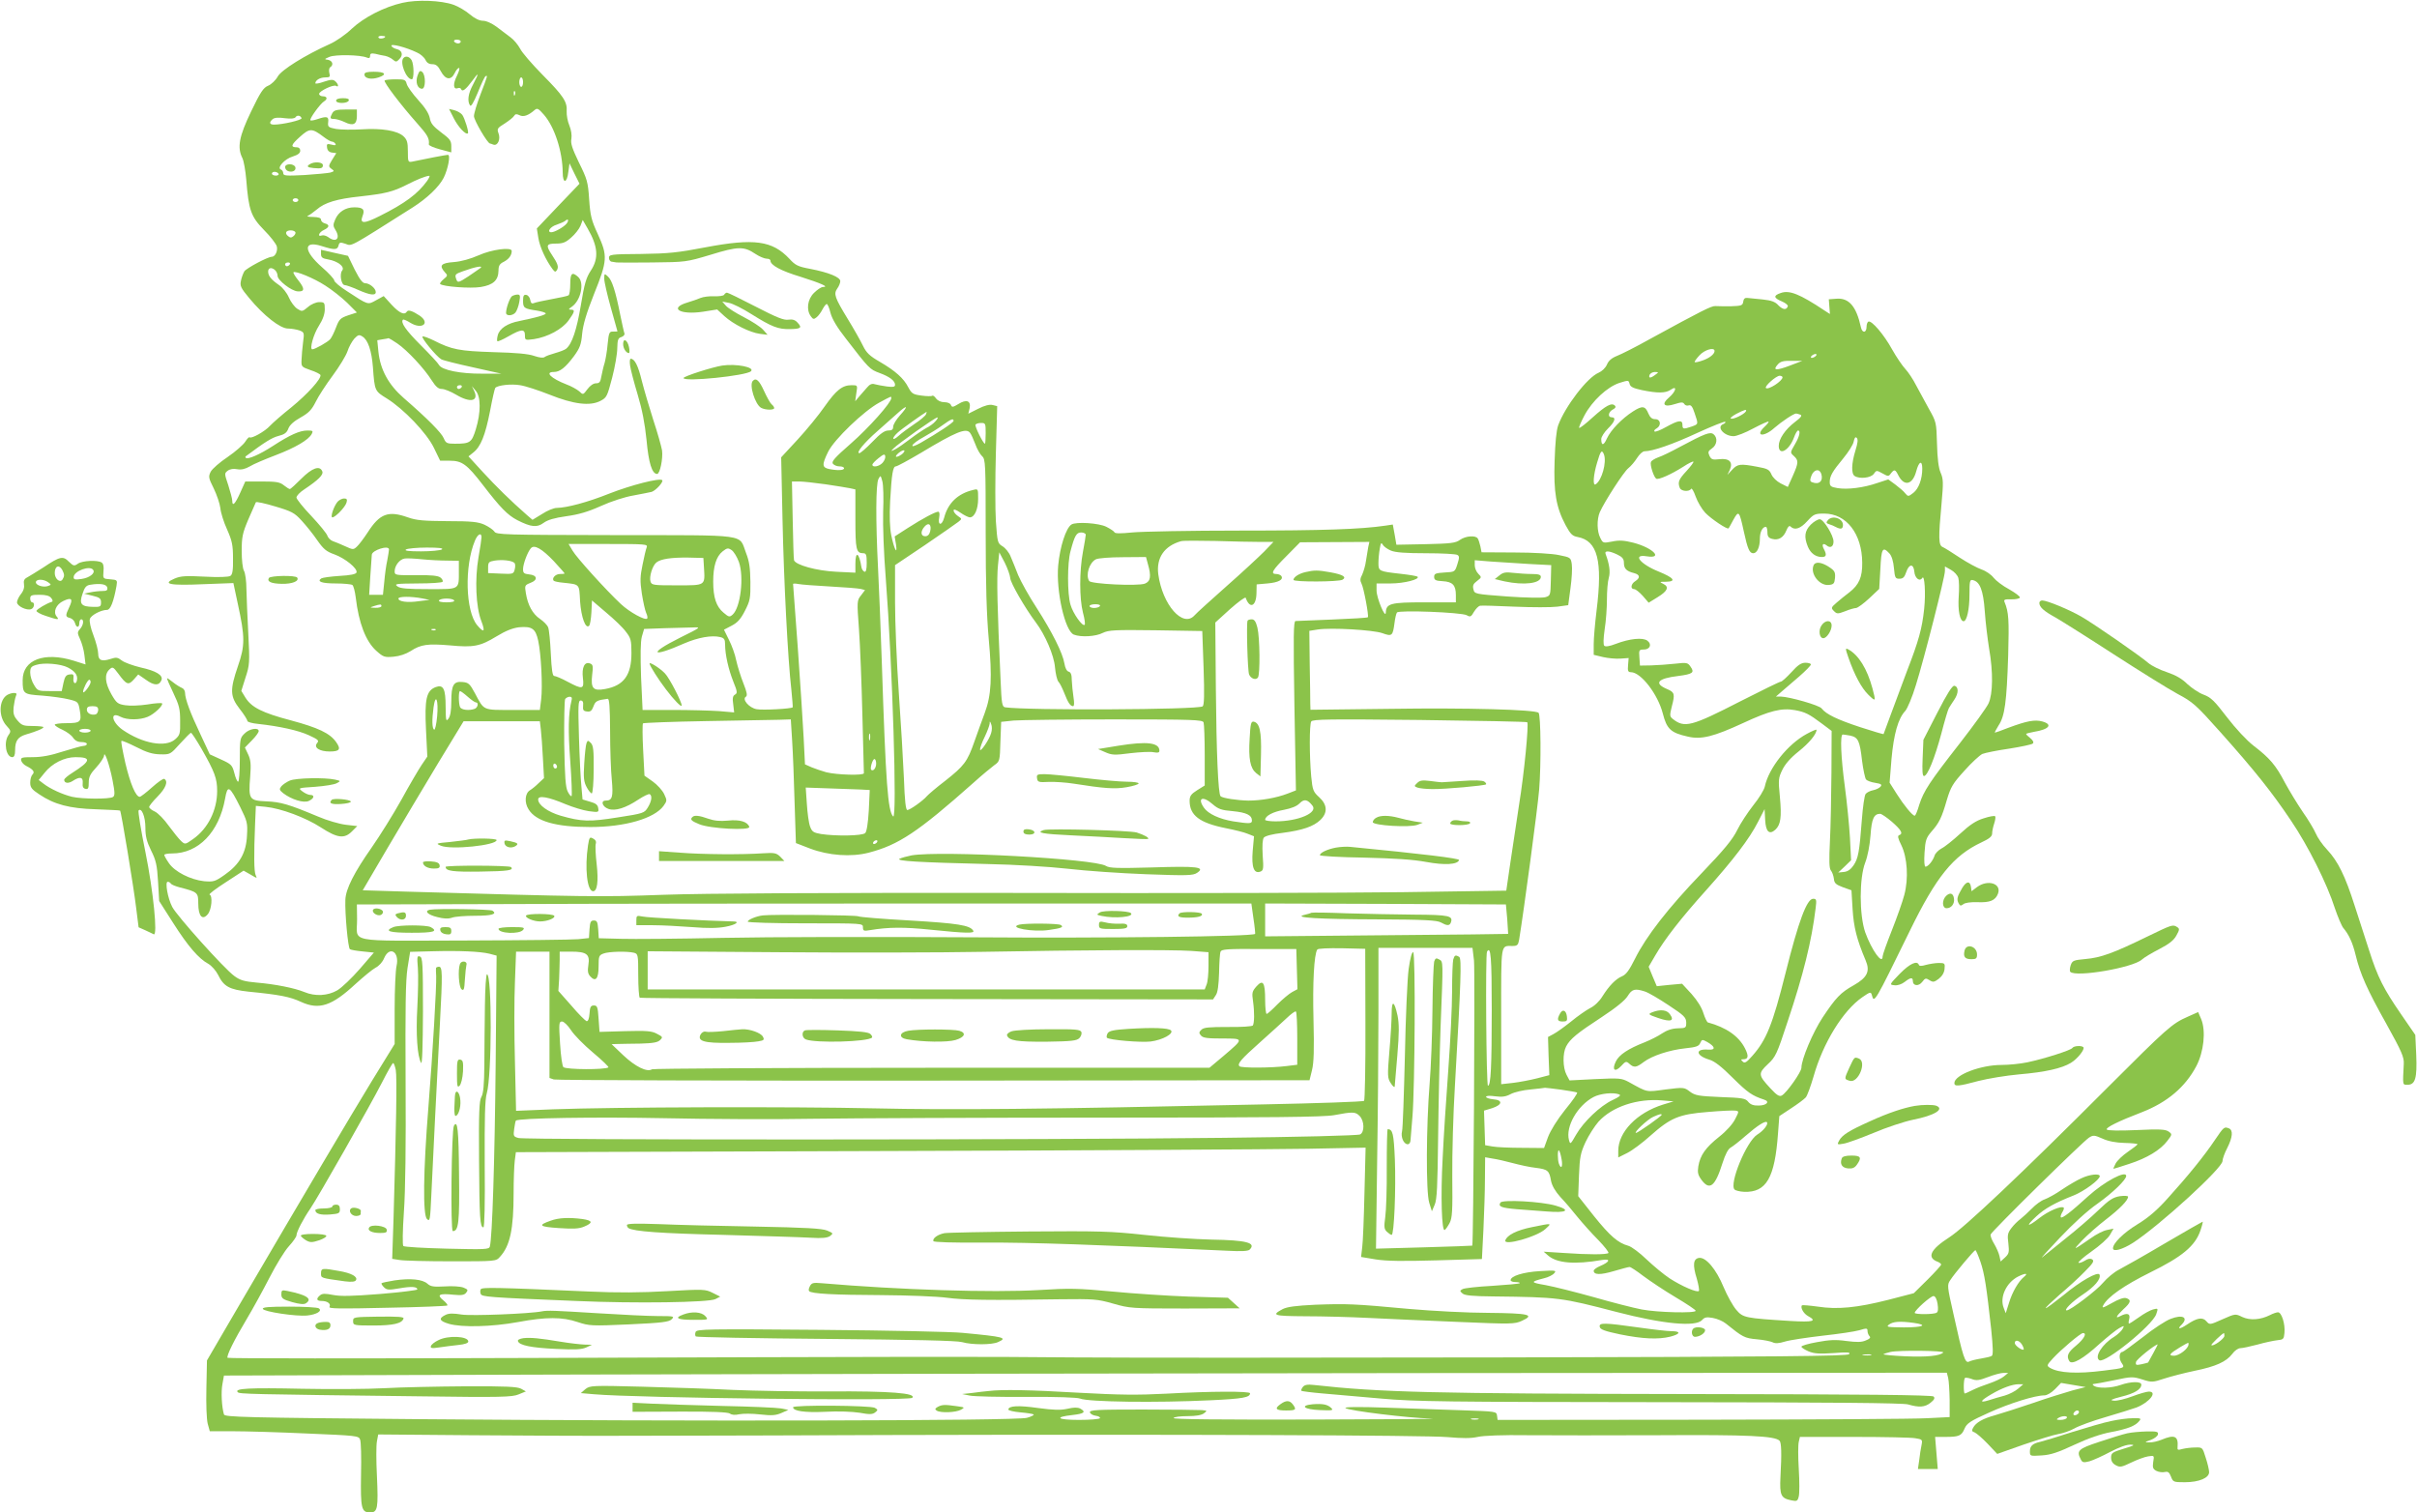 <?xml version="1.0" standalone="no"?>
<!DOCTYPE svg PUBLIC "-//W3C//DTD SVG 20010904//EN"
 "http://www.w3.org/TR/2001/REC-SVG-20010904/DTD/svg10.dtd">
<svg version="1.0" xmlns="http://www.w3.org/2000/svg"
 width="1280pt" height="801pt" viewBox="0 0 1280 801"
 preserveAspectRatio="xMidYMid meet">
<g transform="translate(0,801) scale(0.1,-0.1)"
fill="#8bc34a" stroke="none">
<path d="M2131 7995 c-97 -22 -204 -77 -269 -138 -31 -30 -83 -66 -115 -80
-131 -59 -255 -136 -276 -172 -11 -20 -34 -42 -51 -49 -25 -10 -41 -34 -90
-136 -64 -133 -75 -191 -46 -248 7 -15 16 -65 20 -112 13 -164 25 -197 94
-268 34 -34 64 -73 68 -87 6 -25 -9 -55 -27 -55 -21 0 -135 -61 -145 -77 -6
-10 -15 -33 -18 -50 -6 -27 -1 -38 44 -92 77 -93 164 -161 205 -161 18 0 46
-5 61 -10 25 -10 26 -12 19 -63 -4 -28 -7 -70 -8 -91 -2 -38 -1 -39 47 -56 28
-9 51 -21 53 -26 6 -19 -68 -101 -155 -172 -48 -38 -98 -82 -112 -97 -27 -30
-99 -70 -108 -61 -3 3 -13 -7 -23 -23 -10 -16 -52 -53 -93 -81 -42 -28 -82
-63 -90 -78 -13 -26 -12 -33 16 -89 16 -33 32 -80 35 -104 2 -24 18 -75 36
-114 26 -59 31 -82 31 -153 1 -63 -3 -85 -14 -92 -9 -6 -63 -8 -135 -4 -100 5
-127 4 -160 -10 -69 -29 -27 -38 151 -30 l160 6 23 -108 c39 -178 39 -223 1
-332 -43 -126 -42 -160 9 -226 23 -29 41 -58 41 -64 0 -6 26 -13 58 -16 110
-12 212 -34 268 -60 50 -23 55 -28 43 -42 -19 -23 13 -44 67 -44 53 0 61 12
34 50 -33 47 -95 76 -240 115 -152 40 -208 69 -240 120 l-22 36 22 70 c22 67
23 79 15 232 -5 89 -9 196 -10 237 0 41 -6 85 -13 97 -7 12 -12 57 -12 105 0
73 4 94 35 167 20 46 38 87 40 91 3 4 49 -6 102 -22 88 -26 103 -34 141 -76
24 -26 61 -72 82 -103 33 -47 48 -60 91 -75 57 -21 124 -75 117 -96 -3 -9 -33
-15 -89 -18 -46 -3 -90 -9 -97 -13 -26 -17 2 -27 76 -27 42 0 82 -4 88 -8 6
-4 14 -34 18 -67 16 -135 53 -231 108 -281 38 -34 44 -36 92 -32 33 3 65 14
91 30 53 35 90 40 208 30 125 -12 160 -5 247 48 49 30 86 44 119 48 68 6 87
-7 101 -70 16 -73 24 -243 16 -311 l-7 -57 -143 0 c-162 0 -151 -5 -201 89
-27 50 -34 56 -65 59 -48 5 -60 -16 -60 -103 0 -47 -5 -78 -15 -91 -13 -17
-14 -11 -15 62 0 97 -12 120 -53 105 -49 -19 -59 -63 -51 -226 l7 -142 -30
-44 c-16 -24 -65 -107 -107 -184 -43 -77 -114 -191 -158 -254 -92 -131 -137
-219 -139 -276 -3 -72 14 -255 24 -262 6 -4 37 -9 69 -12 l58 -6 -75 -87 c-42
-48 -95 -99 -119 -113 -50 -29 -117 -33 -174 -9 -51 21 -155 42 -252 50 -66 6
-88 12 -119 35 -53 38 -305 319 -329 366 -24 46 -39 133 -24 133 6 0 14 -4 17
-10 3 -5 25 -14 48 -20 94 -24 97 -27 97 -85 0 -67 22 -92 51 -56 20 25 26 97
9 103 -6 2 32 31 85 65 l95 62 37 -21 c35 -21 36 -21 27 -3 -9 20 -10 105 -3
274 l4 93 51 -5 c82 -8 213 -57 293 -109 88 -57 125 -62 166 -20 l27 27 -61 7
c-33 4 -100 23 -148 44 -153 64 -196 77 -273 80 -90 4 -95 10 -85 131 5 66 3
88 -11 118 l-17 36 37 38 c20 20 36 42 36 49 0 21 -50 13 -75 -13 -24 -23 -25
-30 -25 -140 0 -63 -4 -115 -9 -115 -5 0 -14 21 -20 46 -11 42 -16 47 -71 72
l-59 27 -49 105 c-54 113 -82 189 -82 221 0 11 -8 23 -17 26 -10 4 -31 17 -47
30 -16 13 -30 22 -31 21 -2 -2 13 -37 33 -78 31 -65 36 -85 36 -148 1 -69 -1
-75 -27 -98 -51 -44 -172 -22 -278 51 -58 41 -68 99 -11 69 34 -18 103 -18
145 0 34 14 84 62 75 71 -3 3 -38 1 -78 -6 -40 -6 -92 -8 -116 -4 -40 6 -47
11 -74 58 -34 60 -38 106 -11 131 17 16 20 15 47 -21 45 -61 54 -64 85 -29
l21 24 42 -29 c43 -31 69 -31 81 -1 10 26 -28 49 -110 67 -41 10 -86 26 -100
37 -22 17 -30 18 -60 8 -47 -15 -65 -7 -65 28 0 17 -11 60 -25 97 -15 38 -23
76 -19 87 6 20 59 48 91 48 18 0 35 44 50 127 5 31 4 32 -33 35 -39 3 -39 3
-36 42 3 25 -1 42 -10 47 -22 14 -102 10 -125 -6 -20 -14 -24 -13 -48 10 -31
32 -47 29 -135 -30 -36 -23 -75 -47 -86 -53 -16 -8 -20 -18 -17 -36 3 -16 -2
-35 -16 -52 -12 -15 -21 -35 -21 -44 0 -20 52 -45 75 -36 17 6 21 36 5 36 -5
0 -10 9 -10 20 0 17 7 20 49 20 33 0 53 -5 62 -17 8 -9 10 -18 4 -20 -29 -9
-79 -39 -82 -48 -1 -5 21 -18 50 -27 65 -22 73 -22 57 -3 -20 24 -3 64 35 82
44 21 53 12 32 -32 -22 -46 -21 -52 4 -58 11 -3 23 -15 26 -26 7 -27 23 -27
23 -1 0 11 5 20 10 20 16 0 12 -31 -6 -51 -15 -17 -15 -21 0 -54 9 -19 20 -57
23 -84 l6 -50 -63 20 c-156 48 -270 5 -270 -103 0 -73 3 -75 103 -82 51 -4
115 -13 142 -20 49 -12 50 -13 58 -61 10 -59 3 -65 -75 -65 -32 0 -58 -4 -58
-8 0 -5 18 -17 41 -27 23 -11 48 -29 56 -42 10 -15 25 -23 44 -23 16 0 29 -4
29 -10 0 -5 -7 -10 -16 -10 -10 0 -59 -14 -111 -30 -64 -21 -113 -30 -159 -30
-57 0 -65 -2 -62 -17 2 -10 14 -23 26 -29 38 -19 48 -32 34 -46 -7 -7 -12 -26
-12 -43 0 -25 8 -36 48 -62 80 -54 161 -75 301 -79 69 -3 126 -5 127 -7 6 -5
73 -412 85 -515 l13 -103 36 -16 c19 -9 39 -18 44 -21 22 -12 -2 229 -44 436
-24 117 -40 216 -36 220 16 16 36 -34 36 -91 0 -46 7 -74 30 -121 26 -52 32
-78 37 -165 l6 -103 74 -116 c79 -124 135 -189 187 -217 17 -10 40 -36 51 -58
30 -62 60 -78 162 -89 164 -16 219 -27 277 -54 96 -44 163 -22 289 95 42 38
89 77 106 86 18 9 37 30 45 50 29 68 83 34 66 -41 -5 -21 -10 -123 -10 -226
l0 -187 -120 -195 c-119 -195 -354 -592 -696 -1176 l-178 -305 -3 -148 c-2
-84 1 -164 7 -187 l11 -40 122 0 c67 0 245 -5 394 -12 261 -11 273 -12 280
-32 5 -12 7 -94 5 -184 -3 -181 2 -202 48 -202 40 0 44 21 36 196 -4 78 -4
159 0 180 l7 37 481 -4 c264 -2 641 -4 836 -3 195 0 398 1 450 1 52 0 473 1
935 3 1535 4 2847 -1 2961 -11 79 -7 124 -7 160 1 30 7 133 11 264 9 118 -1
433 -1 700 0 468 3 609 -4 634 -29 10 -10 12 -65 5 -192 -5 -98 3 -113 58
-124 29 -6 33 -4 39 21 4 15 4 80 0 145 -4 64 -4 129 0 144 l6 26 287 0 c157
0 303 -3 324 -7 37 -6 39 -7 33 -37 -4 -17 -9 -52 -12 -78 l-7 -48 53 0 52 0
-7 85 -7 85 55 0 c72 0 85 6 101 44 12 28 30 40 128 84 110 50 245 92 295 92
14 0 37 14 56 33 l32 33 65 -11 65 -11 -70 -18 c-38 -11 -133 -40 -210 -67
-77 -26 -167 -55 -199 -64 -66 -18 -102 -39 -117 -67 -8 -14 -6 -20 8 -24 10
-4 41 -31 69 -60 l51 -54 139 49 c77 26 159 52 184 56 25 4 63 17 86 30 22 13
96 40 165 60 68 20 142 43 164 51 68 27 113 84 65 84 -11 0 -50 -11 -87 -25
-37 -14 -81 -25 -98 -23 -24 2 -15 7 39 21 70 17 106 39 106 64 0 18 -56 17
-110 -2 -48 -17 -118 -19 -140 -5 -8 5 -10 10 -4 10 6 0 55 9 109 20 93 20
100 20 151 4 50 -16 55 -15 116 5 34 11 107 30 160 41 113 23 168 48 200 90
12 17 31 30 43 30 11 0 52 9 90 19 39 11 86 21 105 23 32 3 35 6 38 38 5 47
-15 110 -34 110 -8 0 -28 -7 -43 -15 -50 -25 -105 -29 -146 -10 -37 18 -37 18
-105 -12 -67 -30 -68 -30 -85 -11 -20 24 -50 19 -103 -17 -39 -26 -55 -26 -28
0 37 38 4 55 -59 30 -25 -9 -91 -52 -146 -96 -56 -43 -105 -79 -109 -79 -17 0
-20 -34 -5 -57 19 -28 20 -28 -94 -42 -140 -18 -238 -13 -285 15 -18 11 -17
14 15 49 42 46 147 135 160 135 23 0 5 -32 -36 -66 -44 -36 -53 -56 -36 -83
14 -21 74 13 160 92 42 37 89 75 104 83 27 15 28 14 18 -4 -6 -11 -26 -30 -45
-42 -64 -39 -106 -107 -78 -124 30 -18 280 184 301 244 11 32 10 32 -17 25
-15 -4 -48 -22 -74 -41 -27 -19 -50 -34 -53 -34 -3 0 -3 11 1 25 7 28 -11 34
-47 15 -30 -16 -22 0 16 36 40 36 43 50 15 59 -13 4 -39 -5 -76 -26 -48 -27
-55 -29 -45 -11 24 44 109 104 248 173 169 83 238 140 266 222 9 26 14 47 12
47 -2 0 -92 -52 -200 -115 -108 -64 -218 -126 -243 -139 -26 -13 -64 -45 -85
-70 -32 -39 -173 -146 -192 -146 -18 0 30 48 85 84 62 41 97 82 89 105 -7 20
-102 -34 -192 -109 -49 -39 -90 -70 -93 -68 -2 3 31 34 73 71 43 36 103 91
133 122 45 45 52 57 40 65 -10 6 -23 4 -38 -6 -13 -8 -28 -14 -34 -12 -6 2 24
29 68 60 43 30 88 70 98 88 l19 33 -34 -7 c-19 -3 -58 -23 -87 -44 -94 -65
-98 -67 -47 -13 28 29 84 79 127 112 74 57 118 102 118 121 0 5 -19 6 -43 3
-36 -6 -56 -18 -115 -75 -38 -37 -117 -105 -174 -150 -56 -46 -112 -90 -123
-99 -11 -9 31 38 93 103 69 73 146 144 201 182 80 57 151 126 151 146 0 32
-116 -30 -201 -107 -93 -85 -138 -119 -145 -112 -3 3 0 14 7 26 7 11 11 22 8
25 -12 12 -82 -18 -129 -55 -65 -51 -75 -45 -16 9 45 42 99 72 198 111 55 22
138 83 138 102 0 15 -53 10 -97 -11 -23 -10 -69 -37 -103 -60 -33 -23 -75 -46
-92 -52 -18 -6 -48 -28 -67 -48 -20 -20 -47 -45 -61 -56 -14 -10 -36 -32 -48
-48 -20 -26 -22 -37 -16 -82 5 -46 3 -54 -17 -73 l-24 -22 -6 28 c-3 15 -16
45 -28 65 -13 21 -21 43 -19 50 4 16 486 490 521 513 22 14 28 14 71 -5 30
-14 71 -22 116 -23 39 -1 70 -4 70 -7 0 -3 -23 -21 -51 -40 -28 -19 -57 -47
-65 -62 -8 -15 -13 -28 -11 -28 3 0 40 12 83 26 93 30 165 73 202 122 26 34
26 35 7 49 -17 12 -46 14 -171 8 -89 -4 -154 -3 -157 3 -7 10 64 45 187 92
133 52 228 132 287 243 40 76 52 187 26 250 l-16 37 -56 -25 c-82 -36 -108
-59 -424 -375 -454 -455 -758 -742 -838 -793 -101 -65 -121 -108 -60 -130 9
-4 17 -10 17 -14 0 -5 -33 -41 -72 -80 l-73 -72 -135 -35 c-165 -42 -269 -52
-373 -36 -43 6 -81 9 -84 7 -10 -11 8 -44 32 -57 50 -27 27 -33 -93 -26 -241
15 -251 17 -287 59 -18 21 -48 75 -67 120 -39 95 -94 160 -130 155 -31 -4 -35
-37 -12 -110 9 -32 14 -61 11 -65 -10 -10 -90 25 -154 66 -32 21 -87 67 -123
101 -36 35 -79 67 -96 72 -55 15 -97 51 -183 158 l-83 105 4 110 c4 98 8 118
35 177 17 36 48 84 68 107 72 80 207 125 339 113 l59 -5 -56 -17 c-138 -43
-237 -145 -237 -245 l0 -35 48 24 c26 13 81 54 122 91 107 95 151 114 305 126
69 6 135 9 146 7 19 -3 19 -4 -2 -45 -13 -26 -46 -63 -84 -93 -73 -58 -101
-98 -111 -157 -5 -33 -2 -46 17 -72 43 -58 72 -35 111 89 15 47 30 75 43 82
11 6 47 34 80 63 62 54 103 80 112 72 10 -10 -18 -46 -51 -66 -57 -36 -150
-261 -120 -291 5 -5 28 -11 51 -12 117 -4 162 73 179 309 l7 92 62 41 c34 22
69 48 78 58 8 9 26 59 41 110 50 178 156 350 259 421 42 29 45 29 50 11 12
-46 14 -42 201 340 140 287 230 398 378 468 43 20 58 32 58 48 0 12 5 35 11
53 6 18 8 35 5 38 -3 4 -31 -1 -61 -11 -40 -12 -73 -34 -124 -81 -38 -35 -83
-71 -100 -79 -16 -9 -33 -26 -36 -38 -9 -27 -34 -58 -48 -58 -6 0 -8 29 -5 74
4 66 9 79 36 111 41 46 55 74 82 168 21 70 32 88 93 155 38 43 81 82 95 89 15
6 79 19 142 28 63 10 120 22 125 27 7 6 2 16 -12 28 -13 10 -23 20 -23 23 0 2
19 7 41 11 81 13 102 39 45 55 -40 11 -82 3 -179 -33 -37 -15 -70 -26 -72 -26
-3 0 6 17 19 38 33 49 43 123 51 372 5 188 3 227 -19 281 -6 13 0 16 35 15 23
-1 44 4 46 9 2 6 -24 25 -57 44 -34 18 -70 46 -82 61 -12 16 -40 36 -64 44
-23 8 -75 36 -116 63 -40 27 -81 52 -90 56 -22 8 -23 49 -6 229 10 112 10 131
-5 165 -11 26 -17 75 -19 153 -3 113 -4 116 -43 185 -21 39 -52 95 -68 125
-15 30 -41 69 -56 85 -16 17 -48 64 -71 105 -43 78 -107 153 -125 147 -5 -2
-10 -14 -10 -27 0 -34 -23 -36 -30 -3 -24 110 -63 156 -129 151 l-41 -3 3 -39
3 -39 -28 18 c-132 88 -187 110 -233 93 -39 -13 -38 -26 6 -44 19 -8 34 -20
32 -26 -7 -21 -26 -19 -50 5 -17 19 -37 26 -83 31 -33 3 -69 7 -80 8 -14 2
-21 -4 -23 -19 -3 -21 -9 -23 -65 -25 -34 0 -72 0 -83 1 -21 1 -69 -23 -349
-176 -71 -40 -149 -79 -172 -88 -28 -11 -45 -26 -53 -46 -8 -18 -26 -35 -44
-43 -60 -25 -177 -178 -214 -278 -10 -28 -16 -93 -19 -188 -6 -167 8 -247 58
-341 26 -48 36 -58 64 -63 106 -20 133 -126 100 -391 -8 -65 -15 -145 -15
-176 l0 -57 50 -12 c27 -6 68 -10 92 -8 l43 3 -3 -37 c-3 -31 0 -38 15 -38 53
0 143 -117 169 -219 21 -82 42 -102 132 -122 71 -17 136 -1 296 73 138 64 202
80 272 67 54 -10 74 -20 142 -71 l52 -39 -1 -222 c-1 -122 -4 -285 -8 -362 -5
-103 -4 -144 5 -155 7 -8 14 -28 16 -44 2 -24 11 -31 48 -45 l45 -16 6 -100
c6 -96 22 -160 69 -271 25 -58 9 -91 -63 -132 -70 -39 -95 -66 -165 -171 -52
-79 -112 -221 -112 -266 0 -22 -78 -133 -104 -147 -13 -7 -27 2 -61 39 -64 69
-65 78 -13 127 41 38 48 52 105 226 83 248 127 425 148 598 6 47 5 52 -13 52
-33 0 -77 -117 -146 -393 -69 -275 -102 -356 -177 -440 -30 -34 -40 -40 -50
-29 -11 10 -10 12 3 12 27 0 30 17 9 58 -33 65 -100 111 -196 137 -5 1 -16 24
-24 49 -9 30 -32 67 -63 102 l-50 54 -67 -6 -67 -7 -22 52 -21 51 35 60 c51
88 137 198 269 345 144 161 230 273 275 362 l35 68 3 -57 c3 -63 22 -81 54
-52 28 26 34 65 24 173 -9 91 -8 101 13 144 15 31 44 64 87 98 55 44 94 91 94
114 0 3 -23 -6 -52 -22 -100 -54 -201 -180 -222 -279 -4 -18 -31 -62 -61 -99
-29 -37 -68 -96 -85 -131 -24 -49 -68 -103 -187 -227 -179 -186 -296 -337
-354 -454 -30 -60 -47 -84 -68 -93 -34 -14 -69 -50 -105 -107 -15 -25 -42 -51
-65 -62 -21 -11 -67 -43 -102 -72 -35 -28 -77 -58 -93 -66 l-28 -15 3 -101 4
-101 -65 -17 c-36 -9 -93 -20 -127 -24 l-63 -7 0 360 c0 395 -4 372 60 372 25
0 30 5 35 33 26 160 97 689 106 794 11 134 9 396 -3 408 -16 17 -385 27 -780
21 l-428 -5 -1 32 c0 18 -1 112 -3 209 l-2 177 44 7 c72 11 292 -2 342 -19 52
-19 56 -15 65 53 3 25 9 51 13 56 9 14 340 1 369 -14 19 -11 24 -9 39 18 10
16 24 31 33 32 8 2 90 -1 182 -5 93 -4 194 -4 226 0 l58 8 12 90 c7 50 10 106
7 126 -5 36 -7 37 -67 49 -35 8 -138 14 -237 14 l-174 1 -6 31 c-4 17 -10 36
-14 42 -11 18 -64 14 -94 -7 -23 -17 -49 -20 -182 -23 l-155 -3 -9 53 -10 54
-40 -6 c-128 -19 -333 -26 -766 -26 -267 0 -525 -5 -575 -10 -59 -6 -91 -6
-93 1 -2 5 -21 18 -43 29 -39 20 -161 28 -185 12 -29 -19 -61 -118 -70 -217
-12 -136 36 -348 83 -366 39 -15 116 -10 153 9 31 15 62 17 281 14 l246 -4 7
-196 c5 -143 3 -197 -5 -203 -30 -18 -924 -22 -1046 -5 -16 3 -19 19 -24 142
-18 392 -21 545 -14 609 l7 70 29 -55 c15 -30 28 -67 29 -81 0 -24 80 -162
136 -236 49 -65 96 -174 101 -237 3 -33 11 -68 18 -76 8 -8 21 -35 31 -60 20
-51 32 -70 47 -70 6 0 7 17 2 48 -4 26 -8 66 -9 89 0 30 -5 43 -17 46 -10 3
-18 19 -22 43 -9 55 -64 165 -148 296 -40 61 -83 139 -97 172 -13 34 -31 78
-40 99 -8 21 -28 45 -43 54 -26 16 -27 20 -35 132 -4 64 -4 227 0 363 l7 247
-24 6 c-16 4 -42 -2 -77 -20 l-52 -26 7 29 c8 40 -17 49 -60 22 -28 -17 -34
-18 -39 -5 -3 9 -18 15 -35 15 -18 0 -35 8 -44 20 -8 11 -16 17 -20 14 -3 -3
-29 -3 -57 1 -46 6 -52 11 -70 44 -24 47 -67 86 -151 135 -54 31 -71 48 -89
85 -12 25 -48 89 -80 141 -70 115 -76 133 -56 162 9 12 16 30 16 39 0 21 -61
46 -159 65 -65 12 -79 19 -110 53 -91 97 -187 110 -446 61 -146 -28 -194 -33
-340 -35 -161 -1 -170 -3 -170 -21 0 -10 7 -20 15 -20 8 -1 20 -3 25 -4 6 -1
90 -1 189 0 177 2 180 2 310 41 146 45 176 45 237 4 21 -14 48 -25 59 -25 11
0 20 -4 20 -10 0 -24 54 -54 160 -86 110 -35 153 -54 118 -54 -9 0 -30 -14
-47 -31 -35 -34 -42 -90 -17 -124 12 -17 16 -17 31 -5 9 7 23 26 31 42 8 15
18 28 22 28 5 0 14 -21 20 -47 9 -33 35 -77 83 -138 121 -157 125 -161 176
-180 55 -20 83 -42 83 -63 0 -11 -9 -13 -42 -9 -24 3 -53 9 -65 12 -15 5 -27
0 -41 -17 -11 -12 -30 -34 -42 -48 l-21 -25 6 43 c7 42 7 42 -25 42 -49 0 -81
-25 -143 -113 -31 -45 -96 -124 -143 -175 l-87 -94 7 -326 c7 -329 28 -741 47
-906 5 -49 8 -90 7 -92 -8 -8 -160 -16 -191 -10 -40 7 -79 53 -57 66 9 6 6 23
-13 71 -14 35 -31 90 -38 121 -6 32 -24 81 -39 110 l-26 53 40 21 c31 16 48
34 71 79 27 53 30 66 29 154 -1 74 -6 109 -23 152 -40 103 26 94 -693 95 -588
1 -631 2 -640 19 -6 9 -29 25 -52 36 -34 15 -66 19 -196 19 -127 1 -165 4
-210 20 -104 37 -149 20 -213 -80 -21 -32 -46 -65 -57 -75 -18 -17 -21 -17
-62 2 -24 11 -53 23 -65 27 -12 4 -25 17 -29 28 -3 12 -42 59 -85 105 -44 46
-79 90 -79 98 0 9 18 28 41 43 75 50 103 78 96 95 -13 34 -54 19 -111 -38 -30
-30 -57 -55 -61 -55 -4 0 -18 9 -32 20 -21 17 -41 20 -115 20 l-89 0 -27 -60
c-27 -60 -42 -75 -42 -42 0 10 -10 47 -21 82 -21 62 -21 63 -3 77 12 9 31 12
50 8 22 -4 43 1 67 15 19 12 81 38 136 59 105 40 175 81 192 113 8 16 6 18
-23 18 -41 0 -92 -23 -183 -82 -69 -45 -134 -73 -143 -63 -3 3 -3 6 -1 8 103
77 139 99 173 108 32 8 45 17 53 39 7 19 29 39 65 59 43 24 59 41 80 83 14 29
55 92 90 139 35 47 70 105 78 128 7 23 24 53 36 67 20 21 26 23 43 12 30 -18
49 -75 56 -163 9 -126 10 -126 73 -165 89 -55 212 -183 250 -262 l33 -68 51 0
c65 0 91 -19 175 -128 93 -121 131 -160 183 -187 73 -37 104 -40 139 -14 22
16 57 26 120 35 65 9 114 23 183 54 55 25 126 48 173 56 44 8 87 17 96 19 22
7 64 53 56 62 -13 13 -165 -26 -280 -71 -115 -46 -224 -75 -279 -76 -15 0 -50
-14 -77 -32 l-51 -31 -28 24 c-87 76 -166 154 -234 228 l-77 84 25 20 c40 31
64 92 89 219 12 65 25 121 28 124 14 14 84 22 131 14 28 -4 98 -27 156 -50
127 -51 215 -62 270 -33 33 17 36 24 62 123 15 58 27 128 27 157 1 43 4 53 22
58 11 4 18 12 16 19 -3 7 -12 50 -22 97 -25 127 -44 185 -65 204 -19 18 -20
17 -20 -11 0 -17 16 -86 35 -154 19 -68 35 -125 35 -125 0 -1 -10 -1 -22 -1
-21 1 -24 -5 -30 -66 -3 -37 -11 -82 -16 -100 -6 -18 -13 -50 -17 -70 -5 -31
-10 -38 -29 -38 -13 0 -31 -12 -45 -31 -23 -31 -23 -31 -44 -11 -12 10 -42 27
-67 36 -82 32 -117 66 -67 66 32 0 61 23 106 83 32 44 39 62 44 120 5 48 22
107 63 210 71 177 73 201 20 317 -34 73 -40 98 -46 185 -6 92 -11 107 -54 194
-36 75 -45 102 -40 126 3 19 -1 47 -11 71 -9 21 -15 55 -14 74 4 51 -18 83
-129 195 -55 56 -108 117 -118 138 -11 20 -33 47 -50 59 -17 13 -50 38 -74 56
-26 19 -55 32 -72 32 -19 0 -44 12 -70 34 -22 19 -61 42 -87 51 -65 23 -192
28 -270 10z m-91 -179 c0 -9 -30 -14 -35 -6 -4 6 3 10 14 10 12 0 21 -2 21 -4z
m400 -26 c0 -5 -6 -10 -14 -10 -8 0 -18 5 -21 10 -3 6 3 10 14 10 12 0 21 -4
21 -10z m-232 -58 c19 -8 39 -26 45 -39 7 -15 19 -23 36 -23 20 0 31 -9 46
-38 24 -45 54 -49 73 -9 7 15 17 27 23 27 5 0 0 -18 -11 -41 -22 -43 -20 -75
4 -66 8 3 16 1 18 -5 6 -17 25 -2 59 44 36 50 37 43 4 -20 -26 -48 -31 -87
-16 -110 5 -9 18 12 41 67 18 45 36 84 41 87 13 8 12 4 -26 -95 -19 -49 -35
-102 -35 -116 0 -22 72 -145 85 -145 2 0 10 -3 18 -6 23 -8 39 29 27 60 -9 24
-6 28 33 52 23 15 46 33 50 41 6 10 13 10 28 3 20 -11 47 -2 80 27 14 12 20 9
49 -24 57 -65 99 -195 100 -306 0 -62 23 -59 30 4 l6 44 26 -54 27 -54 -113
-118 -113 -119 8 -50 c7 -47 40 -118 75 -165 12 -16 16 -17 23 -6 11 17 5 35
-26 81 -34 51 -30 60 22 60 36 0 51 6 80 32 20 17 42 45 49 62 l12 31 26 -45
c55 -95 60 -158 17 -223 -25 -38 -34 -69 -53 -184 -22 -131 -47 -205 -78 -230
-7 -6 -33 -16 -58 -23 -25 -7 -50 -16 -56 -21 -7 -6 -28 -3 -55 6 -30 11 -97
17 -216 20 -181 6 -220 13 -316 62 -27 13 -53 23 -59 21 -11 -4 73 -106 99
-121 8 -5 83 -24 166 -42 l152 -34 -100 0 c-116 -1 -215 19 -230 46 -5 10 -49
57 -97 105 -79 79 -108 121 -94 135 3 3 21 -5 40 -17 61 -37 106 -2 49 38 -38
25 -61 33 -68 22 -13 -21 -40 -8 -81 36 l-42 46 -40 -22 c-45 -25 -40 -27
-153 47 -38 24 -69 50 -69 58 0 7 -29 39 -64 69 -100 88 -101 144 -3 113 69
-22 84 -21 90 3 4 17 9 18 36 9 36 -13 13 -25 356 192 77 49 140 109 165 158
23 47 37 121 22 121 -9 0 -124 -22 -189 -36 -22 -4 -23 -1 -23 54 0 48 -4 62
-23 80 -32 30 -115 44 -222 37 -49 -3 -110 -2 -135 2 -41 8 -45 11 -42 36 4
30 -7 33 -57 16 -18 -6 -34 -9 -37 -6 -7 7 53 89 72 100 20 12 17 27 -6 27
-11 0 -20 6 -20 13 1 15 76 51 90 42 16 -10 12 11 -5 25 -11 10 -24 9 -60 -3
-25 -9 -45 -12 -45 -8 0 16 25 31 52 31 25 0 28 3 22 24 -3 13 -1 27 5 30 19
12 12 34 -11 39 -22 3 -21 4 7 16 31 13 163 11 198 -4 12 -5 17 -2 17 9 0 13
6 15 28 11 15 -4 38 -9 52 -11 14 -3 32 -12 41 -20 15 -13 19 -13 33 2 23 22
16 47 -13 54 -14 3 -26 11 -28 17 -5 14 77 -7 135 -35z m562 -157 c0 -14 -4
-25 -10 -25 -5 0 -10 11 -10 25 0 14 5 25 10 25 6 0 10 -11 10 -25z m-43 -67
c-3 -8 -6 -5 -6 6 -1 11 2 17 5 13 3 -3 4 -12 1 -19z m-1130 -124 c3 -10 -101
-34 -146 -34 -24 0 -27 12 -7 29 9 8 31 10 64 5 33 -4 52 -2 57 5 8 13 27 10
32 -5z m117 -99 c18 -14 38 -25 44 -25 6 0 14 -5 18 -11 5 -9 -1 -10 -20 -5
-24 6 -27 4 -24 -16 2 -15 11 -24 26 -26 l23 -3 -22 -35 c-20 -33 -20 -36 -4
-48 17 -12 16 -13 -6 -20 -13 -3 -75 -9 -136 -13 -99 -5 -113 -4 -113 10 0 8
-6 17 -12 19 -24 8 20 57 62 69 28 9 40 18 40 31 0 11 -7 18 -18 18 -35 0 -31
13 16 55 52 47 64 47 126 0z m-239 -195 c3 -5 -3 -10 -14 -10 -12 0 -21 5 -21
10 0 6 6 10 14 10 8 0 18 -4 21 -10z m787 -38 c-50 -69 -117 -119 -251 -186
-83 -42 -107 -42 -91 0 14 35 2 46 -44 46 -46 0 -84 -24 -101 -65 -12 -27 -11
-35 1 -54 29 -46 4 -71 -39 -38 -11 7 -25 11 -33 8 -25 -9 -15 17 11 29 30 14
32 28 5 35 -11 3 -20 12 -20 19 0 10 -13 14 -42 15 -24 0 -36 3 -28 6 8 3 29
18 47 33 42 37 107 57 233 70 132 15 170 24 245 62 55 28 97 45 118 47 5 1 0
-11 -11 -27z m-682 -102 c0 -5 -7 -10 -15 -10 -8 0 -15 5 -15 10 0 6 7 10 15
10 8 0 15 -4 15 -10z m1420 -125 c-15 -18 -63 -45 -80 -45 -26 0 -6 30 28 40
20 7 41 16 46 21 16 14 20 1 6 -16z m-1436 -44 c3 -5 -1 -14 -9 -21 -12 -10
-18 -10 -30 0 -18 15 -11 30 15 30 10 0 21 -4 24 -9z m-29 -171 c-3 -5 -10
-10 -16 -10 -5 0 -9 5 -9 10 0 6 7 10 16 10 8 0 12 -4 9 -10z m-77 -32 c7 -7
12 -20 12 -29 0 -23 73 -80 106 -82 38 -3 39 14 4 58 -17 21 -28 40 -26 43 10
9 108 -31 168 -70 35 -22 87 -63 116 -91 l52 -52 -46 -15 c-41 -14 -48 -21
-64 -63 -10 -27 -24 -55 -31 -63 -12 -15 -81 -54 -95 -54 -16 0 6 80 35 125
21 33 31 62 31 87 0 35 -2 38 -29 38 -17 0 -43 -11 -60 -26 -30 -25 -32 -25
-57 -9 -14 9 -34 36 -44 59 -10 24 -33 53 -52 66 -42 29 -58 49 -58 72 0 21
20 24 38 6z m646 -387 c53 -36 143 -133 182 -195 22 -34 35 -46 54 -46 14 0
48 -14 75 -30 77 -46 123 -35 95 22 l-11 23 20 -24 c28 -31 28 -116 1 -204
-22 -71 -30 -77 -111 -77 -42 0 -48 3 -59 29 -12 29 -85 103 -213 214 -79 69
-123 149 -133 244 l-6 61 28 5 c16 2 30 5 32 6 2 0 23 -12 46 -28z m6976 -40
c0 -17 -29 -39 -66 -51 -19 -7 -37 -10 -39 -8 -3 2 9 19 25 36 27 30 80 45 80
23z m530 -31 c-8 -5 -17 -7 -19 -4 -3 3 1 9 9 14 8 5 17 7 19 4 3 -3 -1 -9 -9
-14z m-133 -47 c-72 -27 -91 -25 -62 7 14 16 30 20 74 19 l56 0 -68 -26z
m-711 -48 c-25 -19 -37 -19 -30 0 4 8 16 15 28 15 21 -1 21 -1 2 -15z m674
-13 c0 -20 -76 -69 -88 -57 -9 9 54 65 73 65 8 0 15 -4 15 -8z m-745 -68 c82
-17 126 -17 153 2 36 25 28 -9 -9 -41 -43 -36 -27 -54 31 -35 35 11 43 11 50
0 4 -7 15 -10 23 -7 12 4 20 -6 31 -40 21 -61 21 -59 -15 -72 -44 -15 -49 -14
-49 9 0 28 -21 25 -86 -11 -30 -17 -58 -28 -62 -24 -4 3 1 11 11 16 26 15 22
49 -7 49 -17 0 -27 9 -36 29 -17 42 -32 44 -82 12 -59 -38 -117 -98 -138 -143
-17 -39 -30 -40 -30 -3 0 11 16 36 35 55 37 36 45 60 20 60 -22 0 -18 28 6 41
14 7 18 14 11 21 -17 17 -48 0 -118 -63 -36 -33 -68 -58 -71 -55 -3 2 10 32
28 66 41 77 121 151 185 172 48 15 49 15 54 -5 4 -16 19 -23 65 -33z m-6250
16 c-3 -5 -10 -10 -16 -10 -5 0 -9 5 -9 10 0 6 7 10 16 10 8 0 12 -4 9 -10z
m2275 -59 c0 -23 -118 -156 -214 -240 -86 -75 -104 -96 -95 -107 6 -8 22 -14
35 -14 13 0 24 -4 24 -10 0 -11 -33 -13 -79 -4 -38 8 -39 23 -5 92 32 65 189
216 271 260 67 36 63 35 63 23z m46 -91 c-20 -22 -36 -49 -36 -60 0 -15 -7
-20 -26 -20 -19 0 -42 -16 -84 -60 -32 -33 -63 -60 -69 -60 -20 0 26 56 96
117 36 32 85 75 107 95 52 47 59 40 12 -12z m4479 20 c-10 -15 -65 -42 -78
-37 -7 2 6 13 28 25 44 23 59 27 50 12z m-4341 -14 c-3 -8 -31 -32 -62 -52
-31 -21 -69 -49 -84 -63 -34 -30 -38 -13 -4 18 18 17 133 99 153 110 1 0 0 -5
-3 -13z m4630 -2 c11 -4 5 -14 -27 -38 -53 -40 -87 -91 -87 -127 0 -56 56 -24
81 45 7 20 17 36 21 36 15 0 8 -32 -17 -74 -25 -43 -25 -43 -5 -61 26 -24 25
-36 -6 -106 l-26 -58 -38 19 c-21 11 -42 31 -49 48 -11 25 -20 30 -75 40 -90
17 -104 15 -132 -15 l-26 -28 13 27 c18 41 -3 62 -56 56 -35 -4 -42 -2 -52 18
-9 20 -7 25 13 39 27 18 32 56 9 75 -18 15 -46 4 -179 -67 -44 -24 -95 -49
-114 -55 -19 -7 -37 -18 -39 -25 -6 -15 15 -80 28 -88 11 -8 80 23 143 63 27
18 52 30 54 27 3 -2 -14 -25 -37 -50 -41 -44 -47 -59 -35 -89 7 -18 49 -22 60
-5 3 6 14 -12 24 -41 10 -28 33 -67 51 -86 32 -33 117 -90 123 -82 2 1 13 22
26 46 28 50 31 47 55 -63 20 -92 30 -115 50 -115 20 0 35 32 35 77 0 36 14 63
32 63 4 0 8 -13 8 -29 0 -22 6 -30 25 -35 34 -9 60 7 75 44 9 22 16 28 23 21
21 -21 52 -11 88 29 34 37 40 40 90 40 117 0 200 -107 201 -260 1 -77 -17
-117 -68 -157 -20 -15 -51 -40 -68 -55 -29 -25 -30 -28 -14 -44 16 -16 20 -16
60 -1 24 10 50 17 58 17 8 1 39 23 69 51 l53 50 6 104 c5 111 12 123 48 84 12
-13 21 -42 24 -78 5 -51 7 -56 29 -56 19 0 27 8 36 35 15 45 39 46 43 2 3 -34
28 -54 42 -33 12 21 19 -80 10 -164 -11 -104 -29 -169 -91 -329 -27 -72 -66
-176 -86 -231 -20 -55 -37 -101 -38 -103 -1 -1 -57 15 -124 37 -121 40 -180
68 -204 99 -12 17 -171 62 -217 63 l-25 0 31 27 c17 15 59 51 93 80 33 29 61
57 61 63 0 5 -13 9 -29 9 -22 0 -40 -12 -74 -50 -25 -27 -50 -50 -56 -50 -6 0
-102 -47 -214 -104 -261 -134 -296 -143 -359 -93 -16 13 -16 19 -4 67 17 64
14 74 -24 90 -74 31 -52 57 58 70 77 10 87 18 65 49 -15 22 -20 23 -82 16 -36
-4 -93 -8 -126 -9 l-60 -1 -3 43 c-3 39 -2 42 23 42 33 0 45 28 19 47 -24 18
-94 11 -167 -17 -33 -13 -55 -16 -61 -10 -6 6 -5 37 2 87 7 43 12 114 12 158
0 44 4 96 10 115 9 31 3 73 -17 126 -7 19 18 18 62 -3 27 -13 35 -23 35 -44 0
-30 13 -44 53 -54 32 -8 35 -25 7 -43 -23 -14 -27 -42 -6 -42 8 0 28 -16 46
-36 l31 -36 47 29 c54 33 63 55 30 71 -21 10 -20 11 15 11 57 1 42 21 -39 54
-97 39 -141 93 -65 81 93 -15 35 45 -70 72 -48 12 -74 14 -111 6 -48 -9 -49
-9 -63 19 -18 34 -19 98 -3 136 26 58 127 214 151 233 14 11 35 36 47 55 12
19 29 35 39 35 42 0 148 36 279 97 79 36 146 63 149 59 3 -3 -2 -8 -11 -12
-38 -15 4 -64 55 -64 15 0 62 18 104 41 42 22 79 39 81 36 2 -2 -7 -14 -21
-27 -54 -51 -4 -57 52 -6 38 33 102 76 115 76 3 0 13 -3 22 -6z m-4580 -35
c-10 -12 -32 -28 -49 -36 -16 -9 -55 -35 -85 -58 -30 -23 -66 -48 -80 -55 -24
-12 -24 -11 -8 5 21 23 220 164 232 164 5 1 1 -8 -10 -20z m96 2 c0 -9 -85
-65 -174 -116 -30 -17 -47 -22 -44 -14 2 8 29 28 59 44 30 17 75 44 99 62 47
34 60 39 60 24z m170 -66 c0 -30 -2 -55 -4 -55 -9 0 -55 93 -50 101 3 5 16 9
30 9 23 0 24 -3 24 -55z m-83 3 c6 -7 18 -34 28 -60 9 -26 26 -55 36 -64 18
-16 19 -38 19 -405 0 -277 5 -437 16 -561 19 -207 14 -300 -21 -394 -14 -38
-39 -106 -55 -152 -37 -106 -54 -128 -154 -207 -46 -35 -89 -72 -97 -81 -20
-24 -90 -74 -104 -74 -8 0 -14 48 -18 168 -4 92 -16 295 -27 452 -11 157 -20
373 -20 481 l0 196 158 106 c86 59 166 114 177 123 20 16 20 16 -2 31 -13 9
-23 22 -23 29 0 9 11 6 36 -11 20 -14 43 -25 50 -25 25 0 44 43 44 98 0 54 0
54 -27 47 -80 -19 -133 -69 -153 -147 -12 -44 -35 -42 -26 3 3 17 1 29 -5 29
-15 0 -83 -36 -161 -86 l-70 -45 7 -42 c9 -62 -10 -25 -25 48 -8 40 -10 99 -6
180 8 146 15 185 30 185 7 0 66 32 132 71 186 112 240 134 261 107z m4689 -94
c-21 -68 -23 -123 -4 -135 26 -17 86 -10 101 11 14 20 15 20 46 3 30 -17 33
-17 45 0 18 23 23 22 40 -12 31 -59 75 -48 94 23 14 53 32 61 32 14 0 -55 -19
-106 -47 -128 -26 -20 -28 -21 -43 -3 -8 11 -32 31 -53 47 l-37 27 -58 -19
c-72 -25 -158 -36 -211 -27 -35 6 -41 10 -41 32 0 32 14 56 72 126 27 33 52
72 55 89 4 20 9 26 16 19 8 -8 5 -28 -7 -67z m-5050 -20 c-30 -21 -44 -16 -17
7 13 11 27 17 30 13 3 -3 -3 -12 -13 -20z m3718 0 c16 -41 -11 -139 -44 -159
-16 -10 -12 49 8 115 18 62 25 71 36 44z m-3820 -45 c-18 -20 -54 -26 -54 -10
0 5 15 21 33 35 26 21 33 23 35 10 2 -8 -4 -24 -14 -35z m4971 -58 c12 -38
-11 -60 -48 -45 -12 4 -13 11 -4 35 13 33 42 39 52 10z m-4968 -201 c-2 -75 3
-217 14 -355 35 -453 61 -1280 39 -1259 -28 28 -39 172 -60 814 -6 179 -15
404 -20 500 -13 254 -12 447 2 473 11 21 12 21 21 -13 5 -19 7 -91 4 -160z
m-304 145 c56 -8 114 -18 130 -21 l27 -6 0 -157 c0 -162 4 -181 42 -181 15 0
18 -9 18 -51 0 -36 -4 -49 -12 -47 -7 3 -14 13 -16 24 -12 78 -32 89 -32 18
l0 -47 -102 5 c-104 5 -215 36 -223 61 -2 7 -5 103 -7 215 l-4 202 38 0 c21 0
84 -7 141 -15z m553 -249 c-4 -17 -13 -26 -26 -26 -25 0 -26 27 -3 52 21 24
38 9 29 -26z m824 -18 c0 -7 -7 -48 -15 -91 -19 -101 -19 -247 0 -321 9 -33
13 -62 9 -65 -11 -11 -62 60 -75 107 -17 57 -17 220 0 282 22 84 32 100 57
100 13 0 24 -6 24 -12z m-3200 -13 c0 -8 -7 -57 -16 -107 -20 -116 -14 -262
15 -337 22 -58 14 -65 -22 -22 -62 74 -68 313 -12 447 14 35 35 46 35 19z
m4124 -25 l70 0 -49 -51 c-28 -28 -117 -111 -200 -184 -82 -73 -159 -142 -169
-154 -61 -68 -170 55 -192 218 -11 87 32 150 121 175 11 3 94 3 184 1 90 -3
196 -5 235 -5z m572 -27 c-3 -16 -8 -48 -12 -73 -3 -25 -13 -57 -20 -73 -11
-20 -12 -32 -4 -47 12 -22 40 -172 34 -179 -2 -3 -86 -8 -187 -12 -100 -4
-188 -8 -196 -8 -11 -1 -12 -76 -6 -449 l8 -448 -44 -17 c-60 -23 -141 -37
-208 -37 -58 1 -137 13 -147 23 -13 12 -22 232 -25 566 l-3 354 78 71 c44 39
81 66 83 60 21 -60 55 -46 57 22 l1 49 57 5 c58 5 86 20 74 39 -4 6 -16 11
-27 11 -33 0 -21 20 54 95 l72 73 183 1 184 1 -6 -27z m120 -19 c24 -10 78
-14 186 -14 84 0 159 -4 166 -9 11 -6 11 -15 0 -49 -13 -41 -13 -41 -68 -44
-47 -3 -55 -6 -55 -23 0 -17 8 -21 45 -23 53 -3 70 -21 70 -74 l0 -38 -167 0
c-179 0 -202 -6 -204 -54 -1 -37 -49 76 -49 117 l0 37 75 0 c71 0 156 22 142
36 -3 3 -43 10 -89 15 -116 13 -118 14 -118 57 0 20 3 54 7 76 5 31 8 35 16
21 5 -9 24 -23 43 -31z m-3941 18 c-4 -9 -14 -51 -22 -92 -13 -62 -14 -87 -4
-153 7 -44 17 -90 23 -103 6 -13 9 -27 5 -30 -11 -11 -93 34 -139 77 -77 72
-235 246 -256 283 l-21 35 211 0 c195 0 209 -1 203 -17z m-492 -74 c31 -34 57
-63 57 -65 0 -2 -11 -3 -25 -3 -24 0 -45 -24 -32 -36 3 -3 25 -8 49 -10 90
-10 85 -4 90 -99 6 -84 29 -148 48 -129 5 5 10 37 12 71 l3 63 75 -64 c42 -35
89 -80 104 -101 27 -34 30 -46 30 -114 0 -116 -40 -172 -139 -190 -64 -12 -77
3 -69 75 6 46 4 55 -11 60 -29 12 -45 -21 -38 -77 7 -60 -1 -62 -82 -19 -31
17 -63 30 -70 30 -9 0 -14 33 -18 118 -3 64 -9 127 -14 139 -4 12 -24 32 -43
45 -39 26 -65 73 -75 136 -7 41 -6 43 24 55 41 15 37 41 -7 45 -27 3 -32 7
-32 28 0 26 23 89 41 110 18 22 59 -2 122 -68z m-873 62 c0 -5 -4 -31 -9 -57
-6 -26 -13 -78 -16 -115 l-7 -68 -36 0 -37 0 6 97 c4 54 7 106 8 115 1 24 91
53 91 28z m280 0 c-8 -5 -58 -10 -110 -10 -65 0 -90 3 -80 10 8 5 58 10 110
10 65 0 90 -3 80 -10z m1573 -66 c28 -79 9 -241 -33 -279 -16 -14 -20 -14 -48
10 -39 32 -55 81 -55 165 0 81 16 133 50 160 23 18 29 19 47 7 12 -8 29 -36
39 -63z m-1545 7 l62 -1 0 -52 c0 -103 8 -98 -159 -98 -114 0 -152 3 -167 15
-17 13 -6 14 108 15 70 0 129 4 132 9 3 5 -2 15 -11 22 -12 10 -48 14 -130 13
-108 -1 -113 0 -113 20 0 30 26 64 53 68 12 2 54 0 92 -4 39 -4 98 -7 133 -7z
m1360 -35 c6 -99 11 -96 -143 -96 -125 0 -134 1 -140 20 -8 25 10 84 31 101
23 19 80 27 169 26 l80 -2 3 -49z m2351 17 c19 -66 14 -92 -16 -104 -37 -14
-285 -2 -295 14 -20 32 1 98 36 115 11 6 76 11 143 11 l122 1 10 -37z m-3355
6 c5 -4 6 -19 2 -34 -6 -25 -9 -26 -74 -23 l-67 3 0 30 c0 27 4 31 35 36 39 6
90 1 104 -12z m5375 -6 l116 -6 -2 -81 c-2 -79 -2 -81 -30 -89 -16 -4 -104 -3
-201 4 -172 13 -173 13 -179 38 -5 20 -1 29 19 44 25 19 25 20 7 38 -11 11
-19 31 -19 45 l0 27 86 -7 c47 -3 139 -9 203 -13z m-7769 -32 c12 -24 12 -32
1 -50 -13 -20 -41 3 -41 34 0 38 23 47 40 16z m10041 -42 c4 -13 5 -58 2 -99
-5 -73 6 -130 26 -130 17 0 31 63 31 142 0 68 2 79 16 76 39 -7 57 -53 65
-165 4 -60 15 -148 23 -198 22 -125 20 -240 -3 -290 -10 -22 -78 -116 -151
-210 -161 -206 -192 -253 -216 -327 -9 -32 -20 -58 -24 -58 -12 0 -57 55 -95
115 l-38 60 10 125 c12 132 35 215 73 255 11 12 37 73 56 136 45 144 154 573
154 605 l0 24 32 -18 c18 -10 35 -29 39 -43z m-9877 42 c11 -17 -20 -41 -61
-47 -35 -5 -43 -4 -43 9 0 33 88 65 104 38z m-240 -64 c18 -13 18 -14 2 -20
-25 -10 -66 3 -66 19 0 18 40 18 64 1z m314 -29 c3 -14 -3 -18 -26 -18 -16 0
-45 -3 -63 -7 l-34 -7 45 -11 c38 -9 45 -15 45 -35 0 -23 -4 -25 -42 -24 -63
1 -75 15 -56 69 11 35 20 45 41 48 53 9 87 3 90 -15z m3827 6 c77 -4 150 -10
163 -13 l23 -6 -21 -28 c-22 -27 -22 -31 -11 -180 6 -84 14 -287 18 -452 4
-165 8 -304 8 -310 0 -13 -143 -9 -199 5 -22 6 -57 18 -77 26 l-36 16 -7 141
c-4 78 -18 292 -31 476 -14 183 -25 335 -25 338 0 3 13 3 28 0 15 -3 91 -9
167 -13z m-2160 -63 l40 -8 -57 -7 c-61 -9 -108 -2 -108 14 0 12 68 12 125 1z
m170 -11 c4 -6 -12 -10 -40 -10 -28 0 -44 4 -40 10 3 6 21 10 40 10 19 0 37
-4 40 -10z m-385 -30 c0 -5 -15 -10 -32 -9 -31 1 -32 1 -8 9 35 11 40 11 40 0z
m3805 0 c-3 -5 -17 -10 -31 -10 -13 0 -24 5 -24 10 0 6 14 10 31 10 17 0 28
-4 24 -10z m-2225 -168 c-170 -85 -151 -107 25 -29 72 31 145 44 189 33 21 -5
26 -12 26 -40 0 -53 18 -132 44 -197 21 -52 22 -60 8 -68 -11 -6 -14 -19 -9
-51 l5 -43 -81 7 c-45 3 -155 6 -243 6 l-161 0 -8 173 c-4 118 -3 187 4 215
l12 41 107 4 c59 1 127 4 152 4 44 2 43 1 -70 -55z m-1293 42 c-3 -3 -12 -4
-19 -1 -8 3 -5 6 6 6 11 1 17 -2 13 -5z m-1948 -199 c37 -19 53 -40 49 -65 -4
-29 -23 -21 -19 8 2 20 -1 23 -21 20 -18 -2 -25 -12 -32 -45 l-9 -43 -64 0
c-61 0 -64 1 -83 33 -11 17 -20 46 -20 64 0 28 5 34 33 42 40 13 130 5 166
-14z m121 -77 c0 -16 -39 -67 -40 -52 0 16 24 64 33 64 4 0 7 -6 7 -12z m1997
-78 c18 -16 38 -30 43 -30 16 0 11 -27 -6 -34 -30 -11 -72 -6 -78 10 -8 20 -8
84 0 84 4 0 22 -13 41 -30z m549 -23 c-16 -65 -18 -156 -6 -318 7 -99 10 -182
7 -185 -3 -3 -12 7 -20 23 -12 22 -16 79 -19 253 -1 124 1 231 5 238 5 6 15
12 24 12 11 0 14 -6 9 -23z m-711 -81 c-4 -42 -11 -74 -16 -70 -11 6 -12 52
-3 118 11 79 27 38 19 -48z m916 -78 c0 -95 4 -211 9 -258 8 -90 3 -110 -32
-110 -29 0 -18 -33 14 -44 36 -13 92 5 158 49 29 19 56 32 61 29 14 -9 10 -37
-10 -70 -18 -30 -23 -32 -159 -53 -151 -24 -191 -23 -303 9 -68 20 -119 57
-119 86 0 23 53 14 145 -25 39 -16 94 -33 123 -37 52 -7 54 -6 50 16 -2 17
-13 26 -43 34 l-40 12 -6 69 c-4 39 -10 157 -13 263 -5 169 -4 192 9 192 11 0
15 -8 13 -27 -2 -23 1 -29 20 -31 18 -3 26 3 35 27 10 28 19 33 75 40 9 1 12
-40 13 -171z m-2711 113 c0 -11 -6 -21 -12 -24 -23 -7 -48 5 -48 24 0 14 7 19
30 19 23 0 30 -5 30 -19z m3675 -163 c4 -62 10 -210 13 -328 l7 -215 75 -29
c98 -37 217 -46 310 -22 158 41 260 108 556 371 43 39 93 80 109 92 30 21 30
23 33 126 l4 104 66 7 c37 3 277 6 533 6 417 0 468 -2 473 -16 3 -9 6 -87 6
-175 l0 -159 -40 -25 c-32 -20 -40 -31 -40 -56 0 -77 52 -117 191 -145 46 -9
99 -22 117 -30 l33 -13 -7 -78 c-7 -87 7 -122 41 -109 16 6 17 16 12 86 -3 52
-1 84 6 94 8 9 46 19 99 25 107 14 164 34 200 68 40 38 38 81 -6 121 -31 28
-35 37 -42 109 -10 109 -10 275 0 292 8 12 95 13 574 8 311 -4 567 -9 570 -12
9 -9 -16 -270 -43 -435 -13 -85 -34 -223 -46 -306 l-22 -151 -548 -8 c-301 -4
-1230 -6 -2066 -4 -1025 1 -1627 -2 -1853 -10 -332 -12 -393 -11 -1362 17
l-227 7 132 225 c73 124 193 325 267 448 l135 222 202 0 202 0 5 -42 c3 -24 8
-92 11 -151 l6 -108 -29 -27 c-15 -15 -35 -31 -45 -37 -27 -16 -31 -65 -8
-101 39 -64 145 -94 327 -94 183 0 339 45 388 112 19 27 19 29 3 63 -9 19 -36
49 -60 66 l-44 31 -7 135 c-4 74 -4 138 -1 142 4 3 154 9 333 12 180 3 355 6
389 7 l61 2 7 -112z m1054 40 c-9 -34 -59 -107 -59 -87 0 8 11 39 25 67 14 29
25 60 26 69 0 15 2 15 8 -2 5 -11 5 -32 0 -47z m-4769 12 c0 -5 -13 -10 -30
-10 -16 0 -30 5 -30 10 0 6 14 10 30 10 17 0 30 -4 30 -10z m588 -97 c69 -121
82 -156 82 -222 0 -102 -49 -200 -128 -255 -41 -29 -42 -29 -62 -11 -12 11
-41 47 -66 81 -24 34 -57 68 -74 76 -16 7 -30 18 -30 24 0 6 20 31 45 56 43
44 57 80 35 93 -5 3 -34 -17 -65 -45 -30 -27 -60 -50 -65 -50 -21 0 -50 69
-76 178 -14 62 -24 115 -21 118 3 3 38 -12 78 -32 56 -29 87 -38 127 -39 53
-1 54 -1 105 56 29 32 55 58 58 58 4 1 29 -38 57 -86z m3539 50 c-3 -10 -5 -4
-5 12 0 17 2 24 5 18 2 -7 2 -21 0 -30z m5192 21 c41 -9 50 -26 62 -132 6 -48
16 -93 21 -100 6 -7 28 -15 49 -18 31 -5 37 -9 28 -20 -6 -7 -23 -16 -39 -19
-16 -3 -34 -12 -40 -20 -6 -7 -15 -69 -20 -137 -13 -171 -19 -204 -44 -241
-15 -22 -31 -33 -51 -35 l-30 -3 34 32 34 33 -6 120 c-4 67 -16 188 -27 270
-21 156 -26 276 -11 276 5 0 23 -3 40 -6z m-9203 -236 c13 -67 13 -82 2 -89
-18 -12 -164 -11 -216 1 -50 12 -116 42 -152 70 l-25 19 31 38 c39 50 105 83
164 83 86 0 82 -20 -17 -83 -24 -15 -43 -31 -43 -37 0 -18 22 -21 45 -6 38 25
56 21 53 -11 -2 -19 2 -28 15 -31 14 -3 17 4 17 34 0 29 8 46 40 80 22 24 40
52 41 61 1 33 29 -47 45 -129z m4044 88 c0 -24 -16 -43 -26 -33 -8 7 7 57 17
57 5 0 9 -11 9 -24z m-1690 -17 c0 -5 -4 -9 -10 -9 -5 0 -10 7 -10 16 0 8 5
12 10 9 6 -3 10 -10 10 -16z m-1678 -213 c37 -75 40 -84 36 -151 -4 -91 -39
-153 -118 -208 -51 -36 -59 -38 -109 -34 -73 8 -155 50 -186 95 -14 20 -25 40
-25 44 0 5 19 8 41 8 140 0 249 113 281 290 13 75 23 70 80 -44z m3334 90 c0
0 -2 -49 -5 -108 -4 -68 -11 -112 -19 -120 -15 -15 -155 -17 -234 -5 -40 7
-48 12 -58 40 -7 18 -14 71 -17 119 l-6 87 169 -6 c93 -3 169 -6 170 -7z
m1817 -76 c29 -25 46 -31 106 -36 72 -7 101 -21 101 -50 0 -17 -14 -17 -99 -4
-73 12 -133 40 -155 72 -37 53 -6 65 47 18z m527 -6 c32 -38 -74 -84 -195 -84
-30 0 -55 4 -55 8 0 21 42 43 99 53 41 8 68 19 83 34 24 25 42 22 68 -11z
m3069 -86 c50 -44 61 -63 39 -71 -10 -3 -7 -17 11 -53 32 -66 39 -176 16 -263
-9 -35 -39 -120 -66 -188 -27 -68 -49 -130 -49 -138 0 -48 -58 33 -92 127 -32
92 -32 288 0 370 13 34 24 91 28 145 6 87 18 113 51 113 7 0 35 -19 62 -42z
m-5374 -108 c-3 -5 -11 -10 -16 -10 -6 0 -7 5 -4 10 3 6 11 10 16 10 6 0 7 -4
4 -10z m1993 -404 c7 -44 10 -81 9 -82 -14 -14 -766 -23 -1507 -18 -487 3
-1076 2 -1310 -3 -234 -5 -478 -7 -542 -5 l-117 3 -3 47 c-3 39 -6 47 -23 47
-17 0 -20 -8 -23 -46 l-3 -47 -57 -6 c-31 -3 -304 -6 -606 -7 -633 -1 -564
-15 -565 113 l-1 78 798 2 c438 2 1504 3 2368 3 l1571 0 11 -79z m1344 -3 c3
-43 5 -79 5 -79 -1 -1 -291 -4 -644 -7 l-643 -6 0 87 0 87 637 -2 638 -3 7
-77z m-1114 -266 l3 -106 -28 -15 c-15 -8 -50 -37 -78 -65 -27 -28 -53 -51
-57 -51 -4 0 -8 33 -8 73 0 94 -11 112 -46 73 -23 -26 -25 -34 -18 -80 8 -58
7 -112 -1 -127 -4 -5 -61 -9 -132 -8 -100 0 -129 -2 -141 -15 -13 -12 -13 -18
-2 -30 10 -13 34 -16 112 -16 117 0 117 1 8 -92 l-75 -63 -1470 0 c-808 0
-1476 -4 -1482 -8 -26 -17 -88 14 -151 73 l-63 60 33 1 c18 0 72 2 120 2 66 2
91 6 104 19 15 15 14 17 -17 33 -27 15 -55 17 -168 14 l-136 -4 -5 70 c-4 62
-7 70 -25 70 -16 0 -21 -8 -23 -43 -2 -28 -8 -42 -16 -40 -6 2 -43 38 -80 82
l-69 78 4 62 c1 33 3 80 3 104 l0 42 61 0 c82 0 100 -14 91 -70 -5 -33 -3 -47
10 -61 28 -31 44 -13 44 52 0 55 2 60 26 69 28 11 126 13 162 4 21 -6 22 -11
22 -120 0 -62 4 -115 8 -118 5 -3 689 -6 1522 -7 l1514 -2 15 23 c10 14 15 53
17 118 1 53 4 104 8 112 5 13 37 15 204 14 l197 0 3 -107z m363 -290 c1 -220
-3 -403 -7 -407 -5 -5 -245 -13 -534 -19 -1192 -26 -1643 -30 -2055 -21 -451
10 -1386 7 -1706 -5 l-196 -8 -6 261 c-4 143 -4 333 0 421 l6 161 89 0 88 0 0
-334 0 -335 23 -8 c12 -4 918 -7 2012 -6 l1990 2 13 53 c10 39 12 110 8 268
-5 194 3 345 20 371 3 6 58 8 130 7 l124 -3 1 -398z m575 336 c6 -57 -3 -1503
-9 -1510 -2 -1 -117 -5 -256 -9 l-254 -7 6 453 c4 249 7 608 7 797 l0 343 249
0 249 0 8 -67z m-5214 36 l38 -10 -5 -567 c-5 -515 -18 -930 -31 -974 -4 -15
-25 -16 -227 -11 -122 3 -226 9 -231 14 -5 4 -4 80 3 181 8 112 11 354 9 688
-2 396 0 535 10 602 l14 87 116 3 c144 4 255 -1 304 -13z m3716 15 l92 -7 0
-73 c0 -40 -4 -84 -10 -98 l-10 -26 -1475 0 -1475 0 0 101 0 101 693 -5 c380
-3 865 -2 1077 2 548 10 1002 12 1108 5z m1592 -313 c0 -301 -5 -401 -20 -401
-9 0 -14 696 -5 710 20 33 25 -28 25 -309z m811 98 c19 -6 75 -39 126 -73 82
-54 92 -64 93 -91 0 -29 -2 -30 -45 -31 -31 -1 -57 -10 -83 -27 -20 -14 -62
-35 -92 -47 -87 -34 -136 -66 -153 -102 -22 -45 -5 -59 28 -24 24 26 27 27 44
12 24 -22 37 -20 75 9 45 34 137 64 221 73 58 6 72 11 79 28 9 20 11 20 38 5
42 -24 45 -43 5 -40 -71 6 -68 -31 5 -53 28 -8 65 -37 126 -98 78 -77 101 -93
165 -114 32 -10 12 -31 -29 -31 -27 -1 -44 5 -56 20 -14 18 -31 21 -147 25
-116 5 -134 8 -162 29 -30 23 -33 23 -129 11 -105 -14 -92 -17 -195 40 -38 20
-48 21 -177 15 l-136 -7 -16 30 c-20 38 -21 114 -2 150 21 40 58 70 188 155
76 50 124 89 138 112 23 37 38 41 91 24z m-1841 -249 l0 -139 -57 -7 c-79 -10
-239 -11 -249 -1 -13 13 8 37 109 127 53 47 115 104 139 126 24 23 46 40 51
37 4 -2 7 -67 7 -143z m-3846 44 c16 -25 69 -79 117 -119 49 -41 85 -76 81
-78 -20 -13 -219 -12 -238 1 -6 4 -14 57 -18 125 -7 109 -6 117 11 117 10 -1
30 -20 47 -46z m-928 -211 c7 -35 2 -309 -12 -789 l-7 -211 39 -6 c21 -4 145
-7 275 -7 232 0 236 0 256 23 54 58 73 146 73 338 0 69 3 147 6 171 l6 46
1942 6 c1067 3 2080 9 2249 12 l309 6 -6 -238 c-3 -132 -8 -262 -12 -290 l-6
-51 78 -13 c58 -9 143 -10 320 -5 l242 7 8 157 c4 86 8 207 8 269 l1 113 40
-7 c22 -3 70 -14 107 -24 37 -10 92 -22 122 -25 63 -8 71 -15 80 -69 5 -25 22
-55 49 -85 24 -25 65 -73 91 -106 27 -33 76 -88 110 -122 33 -34 57 -65 54
-69 -10 -9 -107 -9 -233 0 l-110 7 23 -20 c47 -41 140 -49 286 -24 48 8 42
-10 -10 -32 -19 -8 -34 -19 -34 -25 0 -22 35 -23 106 -2 41 12 78 22 84 22 6
0 39 -22 73 -48 35 -26 111 -77 170 -112 59 -35 107 -67 107 -72 0 -14 -203
-9 -286 7 -42 8 -156 37 -253 65 -97 27 -212 56 -256 64 -81 14 -82 17 -9 36
23 5 48 18 55 27 13 15 7 16 -76 11 -88 -5 -155 -26 -155 -48 0 -6 12 -10 27
-10 14 0 24 -3 21 -6 -3 -3 -69 -9 -146 -14 -77 -4 -147 -12 -156 -17 -16 -9
-16 -10 0 -24 12 -10 54 -14 163 -15 346 -4 359 -6 651 -82 246 -64 420 -81
454 -43 13 15 24 17 57 11 23 -4 53 -17 68 -29 91 -73 99 -78 165 -84 36 -3
74 -11 84 -16 13 -7 33 -6 65 4 26 8 115 21 199 31 83 9 171 22 195 29 39 12
43 11 43 -4 0 -9 5 -22 11 -28 7 -7 1 -14 -20 -22 -22 -10 -48 -10 -103 -3
-57 8 -91 6 -155 -6 -46 -8 -83 -19 -83 -24 0 -5 17 -16 38 -25 29 -12 57 -14
132 -9 77 6 92 4 82 -6 -11 -10 -367 -14 -1835 -17 -1002 -2 -2022 -2 -2267 0
-517 5 -820 4 -2923 -3 -856 -3 -1559 -3 -1562 1 -6 11 35 94 102 206 33 55
87 154 121 220 34 66 79 140 102 165 22 24 40 50 40 57 0 19 36 88 74 143 42
62 315 542 379 667 29 57 55 103 59 103 4 0 10 -17 14 -37z m6171 -104 c43 -6
81 -13 85 -15 4 -3 -24 -44 -63 -91 -43 -54 -77 -109 -91 -145 l-21 -58 -116
1 c-64 0 -134 3 -156 7 l-40 7 -3 92 -3 91 43 13 c55 18 58 43 6 47 -21 2 -38
8 -38 13 0 6 19 7 48 3 37 -5 57 -2 83 12 19 10 66 21 104 24 39 4 73 8 77 9
4 0 42 -4 85 -10z m308 -25 c11 -5 1 -13 -35 -30 -65 -30 -154 -115 -193 -183
-30 -52 -31 -54 -38 -29 -19 71 45 183 130 228 36 19 104 26 136 14z m-1375
-114 c26 -26 27 -86 3 -98 -10 -6 -335 -14 -723 -18 -885 -11 -3695 -12 -3734
-1 -27 7 -28 11 -23 48 3 23 7 42 9 44 14 14 424 20 783 13 231 -5 589 -7 795
-3 206 3 895 6 1530 6 903 0 1170 3 1225 13 100 19 113 18 135 -4z m1600 6 c0
-7 -126 -96 -136 -96 -15 0 61 72 91 85 33 15 45 17 45 11z m-530 -236 c7 -39
-2 -55 -14 -24 -8 21 -8 79 0 71 4 -3 10 -24 14 -47z m2218 -542 c22 -65 32
-131 57 -358 10 -98 11 -136 3 -141 -6 -4 -32 -10 -57 -14 -25 -4 -54 -11 -63
-16 -21 -11 -32 21 -83 253 -33 146 -34 153 -17 178 23 36 126 158 133 159 3
1 15 -27 27 -61z m230 -81 c-28 -23 -61 -79 -78 -135 l-18 -57 -11 29 c-22 56
14 133 76 165 40 20 57 19 31 -2z m-457 -142 c4 -26 3 -43 -5 -47 -14 -10
-116 -10 -116 -1 0 14 85 90 100 89 9 -1 17 -16 21 -41z m-127 -101 c79 -11
51 -24 -51 -24 -88 1 -96 2 -79 15 21 16 57 19 130 9z m1646 -69 c0 -15 -60
-58 -69 -49 -4 3 57 62 67 64 1 0 2 -7 2 -15z m-1072 -46 c7 -12 11 -23 9 -26
-8 -7 -47 21 -47 34 0 20 24 15 38 -8z m882 1 c0 -22 -49 -60 -77 -60 -32 0
-24 11 34 46 47 27 43 26 43 14z m-187 -47 c-15 -27 -27 -49 -27 -49 -1 -1
-16 -5 -34 -9 -30 -6 -33 -5 -30 12 2 13 97 90 115 93 1 0 -10 -21 -24 -47z
m-1112 4 c-18 -18 -87 -25 -202 -20 -65 3 -117 8 -115 11 3 2 20 8 38 12 44
10 289 7 279 -3z m-383 -14 c-10 -2 -28 -2 -40 0 -13 2 -5 4 17 4 22 1 32 -1
23 -4z m409 -120 c4 -16 7 -68 8 -118 l0 -90 -120 -6 c-66 -4 -605 -7 -1197
-8 l-1077 -1 -3 23 c-3 22 -6 22 -183 28 -99 3 -281 10 -405 14 -142 5 -221 4
-215 -2 15 -14 333 -53 455 -56 58 -2 -227 -4 -633 -5 -490 -1 -736 1 -732 8
3 6 37 10 74 10 44 0 74 5 87 15 18 14 18 14 -11 17 -16 1 -157 3 -313 3 -246
0 -282 -2 -280 -15 2 -8 16 -16 31 -18 15 -2 25 -8 22 -13 -4 -5 -53 -9 -111
-9 -115 0 -134 15 -34 26 62 7 73 16 41 34 -14 7 -34 7 -68 -1 -37 -8 -72 -7
-155 4 -105 15 -157 12 -158 -8 0 -5 29 -12 64 -15 35 -3 67 -8 70 -11 4 -3
-13 -12 -36 -18 -56 -16 -1807 -19 -3220 -7 -925 8 -1028 11 -1032 25 -12 41
-16 120 -8 161 l8 45 1734 5 c954 3 3007 6 4562 8 l2828 2 7 -27z m295 7 c-12
-10 -46 -26 -75 -36 -28 -9 -69 -25 -89 -35 -21 -11 -40 -19 -43 -19 -7 0 -7
75 1 82 3 3 19 1 35 -5 25 -10 40 -8 87 10 31 12 68 22 82 22 l25 0 -23 -19z
m75 -65 c-15 -13 -46 -29 -70 -36 -23 -6 -61 -17 -85 -25 -52 -16 -46 -3 14
32 56 33 111 53 144 53 l25 0 -28 -24z m323 -124 c0 -5 -7 -11 -15 -15 -15 -5
-20 5 -8 17 9 10 23 9 23 -2z m-65 -31 c-3 -5 -18 -10 -33 -10 -21 0 -24 2
-12 10 20 13 53 13 45 0z m-3117 -7 c-10 -2 -26 -2 -35 0 -10 3 -2 5 17 5 19
0 27 -2 18 -5z"/>
<path d="M2137 7703 c-22 -21 14 -113 44 -113 12 0 12 77 -1 101 -11 19 -31
25 -43 12z"/>
<path d="M2211 7609 c-12 -35 0 -69 24 -69 20 0 20 73 1 89 -11 9 -16 6 -25
-20z"/>
<path d="M1930 7616 c0 -22 36 -29 75 -16 47 16 35 30 -26 30 -36 0 -49 -4
-49 -14z"/>
<path d="M2037 7584 c-7 -8 84 -128 172 -227 55 -62 66 -80 62 -112 0 -6 26
-17 59 -26 l60 -16 0 33 c0 29 -8 39 -54 73 -42 32 -55 47 -60 76 -5 24 -25
56 -61 95 -30 33 -57 71 -61 85 -6 23 -11 25 -58 25 -29 0 -56 -3 -59 -6z"/>
<path d="M1780 7477 c0 -17 62 -16 67 1 3 8 -7 12 -31 12 -23 0 -36 -5 -36
-13z"/>
<path d="M1760 7411 c-14 -27 -13 -31 10 -31 10 0 35 -7 54 -16 46 -23 66 -13
66 31 l0 35 -60 0 c-48 0 -61 -4 -70 -19z"/>
<path d="M2404 7382 c23 -45 63 -88 74 -78 6 6 -17 80 -30 98 -7 9 -26 20 -41
24 l-29 7 26 -51z"/>
<path d="M1700 6665 c0 -18 7 -24 38 -29 51 -9 90 -39 74 -59 -15 -18 -5 -77
14 -77 7 0 39 -11 70 -25 63 -28 94 -32 94 -12 0 20 -33 47 -56 47 -14 0 -29
20 -56 73 l-35 72 -72 16 -71 16 0 -22z"/>
<path d="M2535 6658 c-43 -19 -92 -33 -132 -36 -68 -5 -79 -18 -47 -54 16 -16
15 -19 -7 -37 -13 -11 -21 -22 -18 -25 14 -14 160 -25 215 -16 67 11 93 36 94
87 0 26 6 36 29 47 26 14 41 34 41 57 0 22 -106 8 -175 -23z m10 -67 c-6 -4
-35 -25 -65 -45 -49 -32 -56 -34 -62 -19 -11 29 -10 31 35 47 64 23 107 31 92
17z"/>
<path d="M3020 6506 c0 -30 -4 -57 -9 -60 -5 -4 -45 -12 -88 -20 -43 -8 -86
-17 -95 -21 -12 -5 -17 0 -20 17 -2 12 -11 24 -20 26 -14 3 -18 -4 -18 -31 0
-38 5 -42 74 -52 25 -4 46 -11 46 -15 0 -8 -51 -22 -139 -40 -64 -12 -106 -40
-115 -76 -4 -15 -5 -29 -2 -31 3 -3 29 9 59 26 68 39 87 40 87 5 0 -26 1 -26
48 -20 72 11 149 52 183 99 33 46 36 57 12 57 -14 0 -13 3 6 16 47 33 67 127
33 157 -32 29 -42 21 -42 -37z"/>
<path d="M2712 6442 c-12 -8 -32 -64 -32 -89 0 -18 35 -16 50 2 7 9 16 33 20
55 6 33 5 40 -9 40 -9 0 -22 -4 -29 -8z"/>
<path d="M1640 7140 c-18 -11 -12 -17 20 -20 41 -4 50 -1 50 15 0 17 -46 21
-70 5z"/>
<path d="M1510 7125 c0 -9 7 -18 15 -21 23 -9 45 3 39 21 -8 20 -54 20 -54 0z"/>
<path d="M9680 5255 c-10 -12 -9 -16 6 -21 11 -3 27 -10 36 -15 27 -14 38 -11
38 11 0 35 -57 53 -80 25z"/>
<path d="M9589 5231 c-32 -33 -36 -64 -15 -116 15 -36 42 -55 75 -55 23 0 26
12 10 42 -13 24 -5 35 15 19 19 -16 36 -6 36 21 0 33 -53 118 -73 118 -10 0
-32 -13 -48 -29z"/>
<path d="M9604 5015 c-18 -45 32 -108 81 -103 26 3 30 7 33 38 2 30 -2 38 -33
58 -40 26 -73 29 -81 7z"/>
<path d="M9646 4697 c-17 -25 -11 -67 10 -67 18 0 44 40 44 67 0 31 -34 31
-54 0z"/>
<path d="M9789 4527 c32 -92 69 -161 106 -197 39 -38 40 -36 21 35 -28 103
-73 176 -128 206 -16 8 -16 5 1 -44z"/>
<path d="M6913 4980 c-35 -8 -63 -27 -63 -41 0 -12 241 -11 260 1 23 14 2 27
-64 39 -67 12 -86 12 -133 1z"/>
<path d="M6607 4723 c-7 -12 0 -266 8 -285 9 -22 36 -32 47 -16 12 19 10 212
-3 264 -8 32 -16 44 -30 44 -10 0 -20 -3 -22 -7z"/>
<path d="M6618 4100 c-7 -109 3 -158 34 -184 l23 -18 3 116 c3 122 -7 168 -39
174 -14 2 -17 -12 -21 -88z"/>
<path d="M7940 4962 l-24 -19 52 -12 c103 -22 192 -11 192 24 0 11 -12 15 -47
15 -27 0 -71 3 -98 6 -41 5 -55 3 -75 -14z"/>
<path d="M10260 4236 l-74 -144 -4 -96 c-3 -69 -1 -96 7 -96 19 0 57 95 92
225 17 66 35 127 40 135 5 8 18 29 29 45 23 34 23 68 0 73 -11 2 -38 -41 -90
-142z"/>
<path d="M3440 4496 c0 -11 47 -85 86 -136 42 -56 84 -99 84 -86 0 20 -65 145
-88 169 -25 27 -82 63 -82 53z"/>
<path d="M3106 4074 c-4 -10 -9 -58 -12 -108 -5 -76 -2 -97 13 -125 10 -19 22
-33 27 -33 5 1 10 58 10 127 1 102 -2 127 -15 140 -15 15 -17 15 -23 -1z"/>
<path d="M5925 4061 l-110 -18 39 -17 c34 -15 49 -16 132 -5 52 6 108 9 124 5
22 -4 30 -2 30 8 0 43 -65 51 -215 27z"/>
<path d="M5492 3888 c3 -20 8 -22 63 -19 33 1 91 -3 129 -9 165 -26 220 -30
283 -19 35 6 63 15 63 20 0 5 -28 9 -62 9 -35 0 -137 9 -228 20 -91 11 -184
20 -208 20 -39 0 -43 -2 -40 -22z"/>
<path d="M7505 3863 c-17 -16 -16 -17 1 -24 11 -4 46 -8 80 -8 66 -1 276 18
284 25 2 3 -2 10 -10 15 -9 6 -53 8 -115 3 -55 -3 -104 -7 -110 -7 -5 0 -33 3
-62 7 -41 5 -54 3 -68 -11z"/>
<path d="M3667 3683 c-14 -13 -6 -21 36 -38 56 -24 272 -35 265 -14 -9 27 -51
40 -113 33 -42 -4 -73 -1 -104 10 -47 17 -74 20 -84 9z"/>
<path d="M7288 3679 c-10 -5 -18 -16 -18 -23 0 -18 198 -30 237 -14 l28 11
-45 7 c-25 4 -63 13 -85 19 -49 13 -94 14 -117 0z"/>
<path d="M7693 3664 c-7 -3 -13 -10 -13 -15 0 -12 97 -12 105 1 3 6 -4 10 -17
10 -13 0 -32 2 -43 5 -11 2 -26 2 -32 -1z"/>
<path d="M5420 3606 c0 -11 10 -16 31 -16 38 0 35 24 -4 28 -19 2 -27 -1 -27
-12z"/>
<path d="M5528 3614 c-46 -14 -5 -21 145 -28 89 -4 216 -11 282 -15 66 -4 122
-6 125 -4 7 6 -20 21 -60 34 -36 11 -460 22 -492 13z"/>
<path d="M3114 3533 c-18 -120 -5 -243 27 -243 22 0 29 52 19 142 -6 50 -8 99
-5 109 4 12 -1 21 -14 28 -18 10 -20 7 -27 -36z"/>
<path d="M2480 3564 c-8 -3 -51 -8 -95 -13 -77 -7 -79 -8 -50 -20 53 -23 295
2 295 30 0 9 -119 11 -150 3z"/>
<path d="M2672 3543 c4 -20 35 -28 58 -14 18 12 13 17 -28 26 -29 6 -33 5 -30
-12z"/>
<path d="M7075 3521 c-44 -8 -85 -27 -85 -40 0 -5 105 -11 233 -13 165 -4 260
-10 330 -23 98 -18 166 -14 174 10 3 9 -196 33 -577 70 -19 2 -53 0 -75 -4z"/>
<path d="M3490 3476 l0 -26 332 0 332 0 -22 23 c-20 19 -30 22 -90 18 -117 -8
-323 -6 -439 3 l-113 8 0 -26z"/>
<path d="M4828 3480 c-25 -5 -54 -13 -64 -18 -21 -12 98 -19 466 -28 147 -3
327 -14 425 -25 94 -11 280 -24 415 -29 216 -8 248 -7 269 7 47 31 2 37 -236
29 -185 -5 -227 -4 -246 8 -59 38 -871 82 -1029 56z"/>
<path d="M2240 3443 c0 -19 25 -33 58 -33 26 0 33 4 30 18 -2 12 -15 18 -46
20 -23 2 -42 -1 -42 -5z"/>
<path d="M2360 3419 c0 -22 37 -27 182 -25 150 2 181 7 164 24 -9 9 -346 10
-346 1z"/>
<path d="M1976 3192 c-9 -14 21 -35 40 -28 8 3 14 12 12 19 -6 15 -44 22 -52
9z"/>
<path d="M2277 3192 c-32 -6 -12 -27 39 -39 34 -9 58 -10 78 -3 16 6 71 10
122 10 89 0 119 9 92 27 -12 8 -294 12 -331 5z"/>
<path d="M5825 3178 c-19 -12 -19 -13 10 -19 69 -15 174 -5 154 15 -13 13
-145 16 -164 4z"/>
<path d="M2107 3173 c-14 -4 -16 -8 -6 -19 18 -21 49 -18 49 6 0 20 -8 22 -43
13z"/>
<path d="M6247 3173 c-17 -16 -4 -23 42 -23 56 0 84 8 75 21 -6 10 -107 12
-117 2z"/>
<path d="M2786 3161 c-7 -11 39 -31 74 -31 39 0 83 18 75 30 -8 12 -142 13
-149 1z"/>
<path d="M4040 3162 c-35 -4 -80 -23 -80 -33 0 -5 136 -9 305 -9 305 0 305 0
305 -21 0 -19 4 -21 38 -15 97 16 179 17 322 2 186 -19 234 -20 224 -5 -17 29
-82 39 -335 54 -144 8 -267 18 -273 22 -10 7 -456 11 -506 5z"/>
<path d="M3370 3136 l0 -26 88 0 c48 0 141 -5 207 -10 84 -7 137 -6 178 2 54
10 78 28 40 28 -130 3 -456 20 -480 26 -31 6 -33 5 -33 -20z"/>
<path d="M5820 3111 c0 -20 5 -21 75 -21 60 0 75 3 75 15 0 11 -11 15 -42 13
-24 -1 -58 2 -75 7 -29 7 -33 5 -33 -14z"/>
<path d="M5398 3113 c-64 -16 74 -41 158 -28 65 9 79 15 62 26 -13 9 -189 10
-220 2z"/>
<path d="M2083 3100 c-51 -21 -21 -30 97 -30 117 0 142 7 101 30 -24 12 -167
12 -198 0z"/>
<path d="M2332 3083 c2 -11 14 -19 31 -21 22 -3 27 1 27 17 0 17 -6 21 -31 21
-24 0 -30 -4 -27 -17z"/>
<path d="M2640 3091 c0 -25 110 -30 130 -6 11 13 3 15 -59 15 -39 0 -71 -4
-71 -9z"/>
<path d="M6945 3176 c-5 -3 -23 -8 -40 -12 -55 -14 72 -22 395 -23 244 -1 310
-5 330 -16 32 -18 46 -19 53 -2 14 37 -7 42 -193 43 -99 1 -260 4 -357 7 -98
4 -182 5 -188 3z"/>
<path d="M5976 2561 c-78 -5 -101 -10 -110 -23 -5 -9 -7 -20 -4 -24 13 -12
178 -26 231 -20 64 8 125 42 108 59 -13 13 -93 16 -225 8z"/>
<path d="M3830 2549 c-41 -4 -83 -6 -92 -3 -10 3 -21 -3 -28 -15 -18 -35 19
-46 153 -44 65 0 134 4 153 8 30 5 33 8 24 25 -11 20 -69 41 -110 39 -14 -1
-59 -5 -100 -10z"/>
<path d="M4263 2553 c-19 -7 -16 -40 5 -48 52 -20 327 -13 350 10 3 3 -1 12
-9 19 -10 10 -59 15 -174 19 -88 3 -166 3 -172 0z"/>
<path d="M4810 2551 c-47 -8 -53 -37 -8 -45 85 -15 214 -17 258 -4 50 15 59
38 20 49 -31 9 -222 9 -270 0z"/>
<path d="M5357 2548 c-15 -5 -26 -15 -24 -21 9 -28 52 -35 208 -34 133 2 161
5 175 19 9 9 14 24 11 32 -6 14 -30 16 -174 15 -92 0 -181 -5 -196 -11z"/>
<path d="M7460 2878 c-7 -51 -16 -259 -20 -463 -5 -203 -11 -382 -15 -396 -8
-31 9 -69 30 -69 9 0 15 10 15 23 1 12 5 67 10 122 13 155 17 868 4 872 -7 2
-16 -32 -24 -89z"/>
<path d="M7696 2928 c-3 -13 -6 -88 -6 -168 0 -80 -9 -266 -20 -415 -11 -148
-25 -359 -30 -470 -11 -201 -5 -389 11 -379 5 3 17 20 26 37 14 27 16 64 14
247 -1 118 5 334 14 480 32 551 36 673 23 682 -20 12 -25 10 -32 -14z"/>
<path d="M7595 2917 c-3 -12 -8 -128 -9 -257 -1 -129 -8 -305 -15 -390 -18
-224 -20 -573 -2 -630 l14 -45 15 35 c12 28 15 97 18 355 2 176 8 439 13 585
14 356 15 347 -8 359 -15 9 -20 6 -26 -12z"/>
<path d="M7370 2643 c0 -32 -5 -122 -12 -200 -11 -132 -10 -143 7 -169 10 -16
19 -24 21 -19 1 6 7 80 14 165 10 120 10 168 1 212 -17 78 -31 83 -31 11z"/>
<path d="M7344 1828 c1 -112 -3 -230 -8 -264 -7 -51 -6 -63 8 -77 10 -9 21
-17 26 -17 13 0 23 241 17 399 -6 137 -11 160 -38 161 -3 0 -5 -91 -5 -202z"/>
<path d="M2213 2883 c3 -38 1 -132 -3 -210 -8 -140 0 -257 20 -292 6 -10 9 83
10 270 0 257 -2 288 -16 293 -15 6 -16 -1 -11 -61z"/>
<path d="M2436 2905 c-12 -32 -6 -122 8 -134 12 -10 15 -2 18 51 2 35 6 69 8
77 7 21 -26 26 -34 6z"/>
<path d="M2309 2883 c-1 -5 0 -24 1 -43 2 -56 -18 -402 -41 -690 -28 -348 -30
-573 -8 -596 16 -15 17 -6 23 122 7 159 32 653 46 919 14 259 13 295 -5 295
-8 0 -15 -3 -16 -7z"/>
<path d="M2568 2683 c-1 -93 -3 -233 -3 -313 -1 -106 -5 -152 -16 -170 -11
-20 -14 -82 -12 -334 2 -309 5 -356 23 -356 6 0 9 126 7 333 -1 248 1 343 11
377 27 92 28 630 1 630 -5 0 -10 -75 -11 -167z"/>
<path d="M2420 2324 c0 -68 2 -76 14 -64 8 9 16 41 18 75 2 50 0 60 -14 63
-16 3 -18 -6 -18 -74z"/>
<path d="M2409 2203 c-1 -15 -2 -45 -3 -65 0 -21 2 -38 6 -38 15 0 29 43 26
82 -3 48 -27 65 -29 21z"/>
<path d="M2404 2048 c-13 -21 -19 -558 -6 -558 31 0 36 45 33 300 -2 241 -8
290 -27 258z"/>
<path d="M8750 2649 c-24 -10 -22 -12 33 -31 65 -22 86 -15 61 20 -16 24 -51
28 -94 11z"/>
<path d="M7946 1641 c-13 -21 4 -28 86 -35 46 -3 117 -9 159 -12 107 -9 131 7
47 31 -76 22 -282 33 -292 16z"/>
<path d="M1760 1620 c0 -5 -20 -10 -45 -10 -25 0 -45 -4 -45 -9 0 -19 27 -27
78 -23 47 4 52 6 52 28 0 17 -6 24 -20 24 -11 0 -20 -4 -20 -10z"/>
<path d="M1861 1611 c-19 -12 -1 -41 25 -41 13 0 24 5 24 10 0 6 0 13 1 17 1
11 -37 22 -50 14z"/>
<path d="M2916 1545 c-69 -24 -61 -32 43 -39 78 -5 107 -4 135 8 48 20 45 32
-10 40 -71 9 -125 7 -168 -9z"/>
<path d="M3320 1522 c0 -6 4 -13 8 -16 29 -18 171 -28 502 -36 206 -6 414 -12
461 -15 64 -4 90 -1 105 9 18 14 17 15 -16 29 -27 11 -115 16 -380 21 -190 3
-420 9 -512 13 -119 4 -168 3 -168 -5z"/>
<path d="M8113 1511 c-80 -16 -132 -42 -141 -70 -10 -31 167 19 211 59 37 34
39 33 -70 11z"/>
<path d="M1955 1509 c-11 -16 14 -29 58 -29 31 0 38 3 35 18 -4 20 -82 30 -93
11z"/>
<path d="M5001 1479 c-35 -7 -63 -27 -58 -42 2 -6 100 -9 272 -8 225 2 621
-12 1286 -43 73 -4 109 -2 117 6 36 36 -16 50 -203 53 -88 2 -248 13 -355 25
-176 19 -236 21 -611 18 -230 -2 -431 -6 -448 -9z"/>
<path d="M1593 1465 c2 -5 15 -16 28 -24 22 -12 31 -12 68 0 24 8 41 19 39 24
-1 6 -33 10 -70 10 -41 0 -67 -4 -65 -10z"/>
<path d="M1700 1266 c0 -25 -3 -24 126 -42 35 -4 54 -3 59 6 11 18 -24 38 -91
49 -87 16 -94 15 -94 -13z"/>
<path d="M2090 1229 c-35 -6 -66 -12 -69 -15 -3 -2 3 -12 12 -21 15 -15 25
-16 83 -6 63 11 94 9 94 -6 0 -4 -89 -15 -197 -24 -152 -12 -210 -13 -250 -5
-41 8 -56 8 -68 -2 -22 -18 -19 -30 8 -30 31 0 51 -15 42 -31 -7 -10 52 -11
305 -5 173 3 316 9 319 12 3 3 -7 16 -22 28 -36 29 -21 37 55 29 42 -4 57 -2
67 11 11 14 9 17 -15 27 -16 6 -60 9 -99 6 -58 -3 -74 -1 -91 14 -26 24 -91
30 -174 18z"/>
<path d="M4289 1198 c-6 -11 -8 -22 -4 -26 13 -14 133 -20 380 -21 145 -1 300
-7 350 -14 88 -12 222 -14 600 -8 178 2 196 1 280 -23 87 -25 98 -26 380 -26
l290 1 -31 28 -31 28 -204 6 c-112 4 -296 16 -409 27 -180 17 -227 18 -385 8
-251 -15 -745 1 -1153 36 -45 4 -54 2 -63 -16z"/>
<path d="M2546 1182 c-3 -5 -4 -17 0 -25 6 -15 37 -18 504 -37 316 -14 706 -8
739 10 l25 13 -40 20 c-38 19 -46 20 -239 9 -139 -8 -266 -9 -415 -2 -496 22
-567 23 -574 12z"/>
<path d="M1490 1155 c0 -21 8 -27 57 -41 39 -11 62 -13 72 -7 38 24 6 45 -97
66 -29 6 -32 4 -32 -18z"/>
<path d="M6965 1100 c-103 -5 -148 -11 -172 -23 -62 -33 -50 -37 119 -38 90 0
242 -4 338 -9 96 -5 309 -14 472 -21 282 -12 299 -12 338 6 71 32 37 40 -178
42 -108 0 -298 10 -422 21 -291 27 -328 28 -495 22z"/>
<path d="M1392 1078 c5 -15 177 -41 235 -35 50 5 82 25 61 38 -7 5 -77 9 -156
9 -109 0 -143 -3 -140 -12z"/>
<path d="M2870 1065 c-64 -13 -374 -25 -425 -17 -43 7 -67 7 -84 -1 -40 -19
-35 -33 16 -48 69 -20 228 -16 365 9 150 28 236 28 318 0 61 -20 72 -21 272
-12 175 8 211 13 225 27 16 16 12 17 -72 17 -50 0 -193 7 -320 15 -227 14
-265 16 -295 10z"/>
<path d="M3618 1048 c-50 -18 -30 -28 54 -28 80 0 81 0 63 20 -20 22 -70 26
-117 8z"/>
<path d="M1870 1013 c0 -22 3 -23 108 -23 105 0 151 11 159 37 3 9 -30 11
-131 10 -134 -2 -136 -2 -136 -24z"/>
<path d="M1683 1003 c-21 -8 -15 -30 10 -35 36 -6 57 2 57 23 0 14 -7 19 -27
18 -16 0 -34 -3 -40 -6z"/>
<path d="M8472 983 c2 -14 27 -23 108 -40 119 -24 201 -28 266 -12 54 14 57
29 6 29 -21 0 -100 9 -177 20 -179 25 -208 26 -203 3z"/>
<path d="M8967 973 c-13 -13 -7 -43 9 -43 24 0 54 19 54 35 0 15 -50 22 -63 8z"/>
<path d="M3684 956 c-4 -9 -3 -20 1 -24 3 -4 313 -10 688 -13 462 -4 695 -9
722 -17 52 -15 157 -15 190 0 52 23 36 28 -186 49 -57 6 -398 13 -756 16 -600
5 -653 4 -659 -11z"/>
<path d="M2321 912 c-19 -9 -37 -23 -39 -31 -4 -11 5 -13 44 -7 27 4 73 10
102 13 32 3 52 10 52 18 0 29 -108 34 -159 7z"/>
<path d="M2772 923 c-20 -3 -32 -9 -29 -16 7 -22 71 -35 202 -41 102 -5 136
-3 160 8 l30 14 -40 1 c-22 1 -78 7 -125 15 -114 19 -159 23 -198 19z"/>
<path d="M6900 665 c-7 -9 -11 -18 -8 -21 3 -2 54 -9 114 -14 60 -5 199 -17
309 -27 177 -16 348 -18 1475 -19 924 -1 1286 -4 1315 -12 58 -17 89 -15 119
9 20 16 24 25 16 33 -8 8 -364 12 -1303 13 -1343 2 -1628 9 -1978 48 -34 4
-50 1 -59 -10z"/>
<path d="M2035 658 c-88 -5 -285 -6 -437 -3 -277 6 -359 2 -339 -18 10 -10 51
-11 962 -22 436 -6 491 -4 525 10 l39 16 -25 14 c-20 11 -81 14 -295 13 -148
-1 -342 -5 -430 -10z"/>
<path d="M3100 653 l-24 -21 69 -6 c223 -20 1668 -37 1686 -19 25 25 -120 36
-436 34 -170 -1 -402 3 -515 8 -113 6 -329 13 -480 17 -266 7 -276 6 -300 -13z"/>
<path d="M5235 643 c-16 -1 -55 -6 -85 -10 l-55 -6 40 -8 c22 -5 157 -8 300
-7 161 1 270 -3 285 -9 43 -18 401 -23 690 -9 172 8 210 15 210 37 0 12 -210
11 -443 -2 -154 -8 -246 -7 -464 5 -255 15 -407 18 -478 9z"/>
<path d="M6782 574 c-34 -24 -26 -34 28 -34 53 0 58 4 36 33 -16 21 -35 22
-64 1z"/>
<path d="M3350 557 l0 -24 250 1 c172 1 254 -3 265 -10 10 -8 28 -9 50 -4 19
4 69 4 111 -1 62 -7 83 -5 113 8 l36 16 -40 8 c-22 4 -161 10 -310 13 -148 4
-316 9 -372 12 l-103 5 0 -24z"/>
<path d="M6952 573 c-72 -7 -45 -28 39 -31 65 -3 72 -1 59 11 -19 19 -45 24
-98 20z"/>
<path d="M4200 557 c0 -20 61 -29 170 -24 67 4 143 1 182 -5 54 -10 69 -9 83
2 15 12 15 14 -2 24 -21 13 -433 16 -433 3z"/>
<path d="M4966 559 c-15 -9 -16 -13 -5 -20 21 -13 101 -10 128 5 22 12 21 13
-24 19 -63 9 -76 8 -99 -4z"/>
<path d="M3835 6449 c-4 -6 -28 -9 -54 -8 -25 1 -57 -3 -71 -9 -14 -6 -45 -17
-69 -24 -101 -30 -40 -67 81 -49 l76 12 38 -35 c47 -43 135 -87 188 -94 l41
-5 -25 28 c-14 15 -59 44 -100 65 -41 21 -84 48 -95 60 l-20 23 35 -7 c19 -3
73 -30 120 -60 107 -67 141 -80 202 -79 60 1 67 7 42 34 -13 15 -27 19 -49 16
-23 -4 -61 11 -173 69 -79 41 -147 74 -152 74 -5 0 -12 -5 -15 -11z"/>
<path d="M3300 6188 c0 -23 16 -48 31 -48 3 0 4 14 0 32 -8 38 -31 50 -31 16z"/>
<path d="M3337 6073 c3 -21 21 -90 40 -153 24 -80 38 -153 47 -241 11 -121 29
-179 56 -179 15 0 32 82 26 125 -4 22 -24 94 -46 160 -21 66 -49 160 -61 208
-20 82 -38 117 -59 117 -5 0 -6 -17 -3 -37z"/>
<path d="M3825 6074 c-52 -8 -205 -57 -205 -66 0 -22 333 12 357 36 22 21 -78
41 -152 30z"/>
<path d="M3987 5993 c-21 -20 12 -126 44 -143 22 -12 69 -13 69 -1 0 5 -6 14
-14 20 -7 6 -25 38 -40 71 -25 55 -42 71 -59 53z"/>
<path d="M1788 5353 c-20 -23 -40 -83 -28 -83 16 0 68 54 75 78 5 17 2 22 -13
22 -10 0 -26 -8 -34 -17z"/>
<path d="M1424 4949 c-11 -19 11 -30 69 -31 54 -1 93 14 81 33 -8 13 -141 11
-150 -2z"/>
<path d="M10800 4817 c0 -22 23 -43 85 -77 33 -19 173 -107 310 -196 138 -89
289 -183 337 -209 81 -43 97 -57 229 -205 182 -204 271 -316 371 -465 91 -134
192 -336 233 -465 16 -47 36 -94 45 -105 29 -34 49 -77 65 -143 24 -100 61
-183 163 -365 81 -146 94 -176 92 -211 -6 -117 -7 -111 20 -111 41 0 51 35 46
157 l-5 107 -75 109 c-93 135 -124 196 -169 337 -20 61 -54 168 -77 238 -50
157 -88 235 -146 297 -24 25 -51 64 -60 86 -9 21 -40 73 -69 114 -28 41 -71
112 -95 156 -48 92 -80 129 -166 195 -36 28 -93 89 -140 150 -67 88 -86 106
-124 120 -25 9 -63 35 -86 56 -28 28 -61 47 -108 63 -37 12 -82 34 -99 49 -47
40 -282 203 -354 245 -64 37 -182 86 -208 86 -8 0 -15 -6 -15 -13z"/>
<path d="M39 4330 c-46 -27 -48 -117 -4 -164 23 -25 24 -29 10 -49 -27 -38
-13 -117 20 -117 10 0 15 11 15 36 0 50 14 71 57 84 61 18 93 32 93 39 0 3
-25 6 -56 6 -49 0 -59 3 -81 29 -20 23 -24 37 -21 70 3 23 8 49 12 59 6 13 4
17 -10 17 -11 0 -26 -5 -35 -10z"/>
<path d="M1535 3876 c-17 -7 -37 -21 -45 -30 -12 -16 -11 -20 10 -37 45 -34
108 -53 135 -41 29 13 33 32 8 32 -10 0 -29 9 -42 19 -23 18 -23 18 68 24 51
4 102 12 114 19 22 12 22 12 -8 19 -54 12 -208 9 -240 -5z"/>
<path d="M1757 3774 c-18 -18 -3 -25 48 -22 30 2 54 7 53 13 -4 11 -90 19
-101 9z"/>
<path d="M10392 3308 c-27 -46 -31 -60 -20 -81 8 -15 12 -16 25 -6 9 8 38 12
74 11 68 -3 96 9 110 45 20 54 -54 77 -111 35 l-29 -22 -3 22 c-5 34 -24 32
-46 -4z"/>
<path d="M10306 3265 c-23 -23 -21 -65 3 -65 25 0 43 24 39 51 -4 29 -21 34
-42 14z"/>
<path d="M11370 3049 c-178 -87 -245 -111 -325 -118 -64 -6 -70 -8 -79 -33 -5
-15 -6 -31 -2 -35 30 -30 332 22 379 65 12 11 54 36 93 56 52 27 77 47 90 72
17 30 17 36 4 44 -23 15 -26 14 -160 -51z"/>
<path d="M10404 2976 c-8 -34 2 -46 37 -46 24 0 29 4 29 25 0 43 -56 61 -66
21z"/>
<path d="M10061 2853 c-56 -58 -56 -58 -28 -61 16 -2 37 5 53 17 32 25 44 26
44 6 0 -27 31 -30 50 -5 15 20 19 21 38 9 19 -12 25 -11 49 7 18 14 29 32 31
52 3 30 1 32 -30 32 -18 0 -49 -5 -68 -10 -23 -7 -36 -7 -38 0 -9 25 -49 6
-101 -47z"/>
<path d="M8261 2641 c-17 -31 -13 -41 15 -41 22 0 25 4 22 27 -4 33 -23 41
-37 14z"/>
<path d="M10975 2460 c-7 -12 -148 -57 -238 -76 -38 -8 -99 -14 -137 -14 -111
0 -250 -53 -250 -96 0 -19 20 -18 127 11 51 13 148 29 215 35 141 12 227 32
275 61 36 22 76 73 66 83 -10 10 -51 7 -58 -4z"/>
<path d="M9793 2354 c-27 -60 -27 -59 3 -68 45 -14 92 101 48 118 -24 9 -23
10 -51 -50z"/>
<path d="M10140 2153 c-58 -10 -140 -37 -234 -80 -112 -50 -151 -74 -167 -105
-11 -20 -9 -21 24 -15 20 3 91 29 159 57 68 29 162 60 210 70 112 22 168 56
122 74 -17 6 -73 6 -114 -1z"/>
<path d="M11730 1973 c-56 -84 -144 -192 -249 -308 -58 -65 -104 -104 -163
-140 -72 -44 -128 -99 -128 -126 0 -21 51 -6 106 29 143 93 474 396 474 433 0
11 11 42 25 69 29 57 32 95 9 104 -25 10 -27 8 -74 -61z"/>
<path d="M9754 1876 c-12 -31 1 -51 33 -54 23 -2 35 3 47 20 27 38 20 48 -29
48 -31 0 -47 -5 -51 -14z"/>
<path d="M11180 484 c-36 -7 -128 -34 -205 -58 -77 -25 -153 -48 -170 -52 -41
-9 -55 -22 -55 -51 0 -25 1 -25 63 -21 48 3 86 16 174 57 73 34 140 57 195 67
87 17 126 32 147 58 12 14 8 16 -35 15 -27 0 -78 -7 -114 -15z"/>
<path d="M11265 419 c-22 -5 -88 -25 -147 -45 -113 -37 -123 -47 -98 -94 8
-16 15 -17 46 -9 20 6 69 28 110 50 46 24 87 39 107 38 26 -1 19 -5 -35 -21
-62 -19 -68 -23 -68 -48 0 -18 8 -31 25 -40 22 -12 31 -10 81 14 31 15 71 30
90 33 33 5 33 5 27 -30 -4 -29 -2 -37 17 -47 12 -6 32 -9 44 -6 17 4 24 -1 33
-24 11 -29 14 -30 73 -30 76 0 130 23 129 54 0 11 -8 46 -18 76 -17 55 -17 55
-56 54 -22 0 -52 -4 -68 -8 -23 -7 -27 -5 -25 10 5 59 -16 68 -85 39 -20 -8
-49 -15 -64 -14 -27 0 -27 1 7 13 19 7 36 20 38 29 3 15 -6 17 -60 16 -35 -1
-81 -5 -103 -10z"/>
</g>
</svg>
